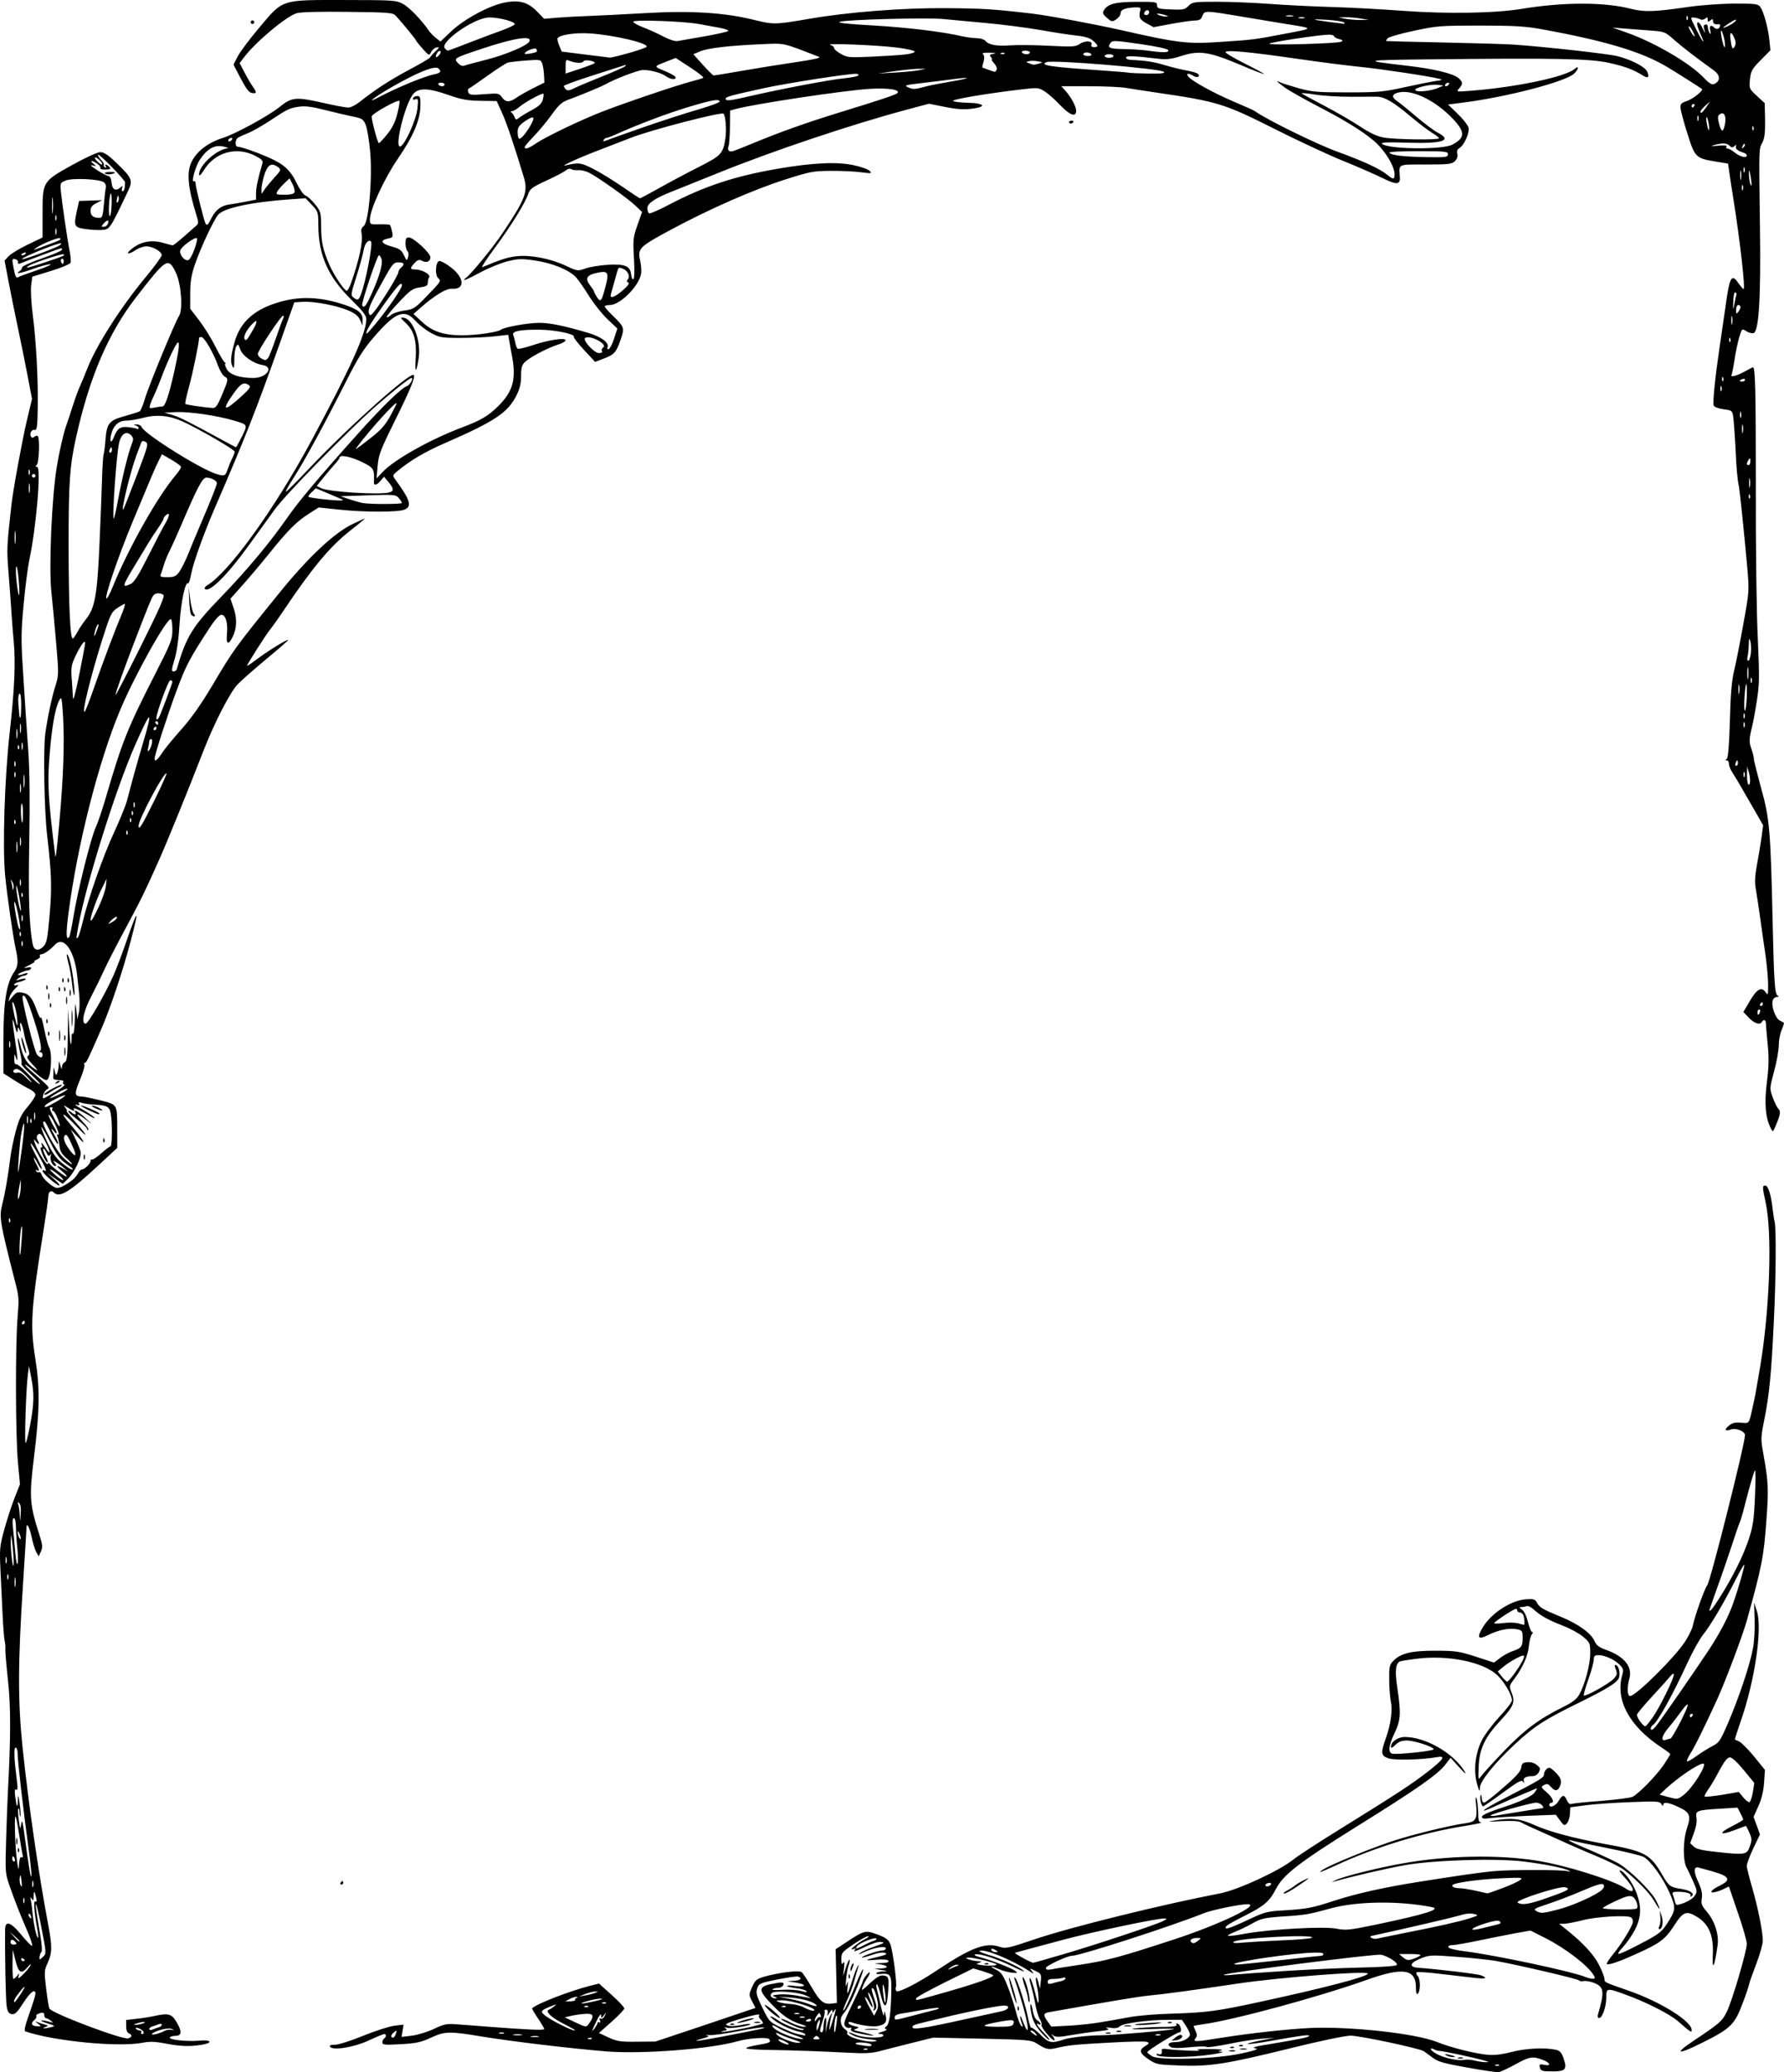 <?xml version="1.0" encoding="UTF-8" standalone="no"?>
<!-- Created with Inkscape (http://www.inkscape.org/) -->
<svg xmlns:inkscape="http://www.inkscape.org/namespaces/inkscape" xmlns:rdf="http://www.w3.org/1999/02/22-rdf-syntax-ns#" xmlns:ns1="http://sozi.baierouge.fr" xmlns:dc="http://purl.org/dc/elements/1.1/" xmlns="http://www.w3.org/2000/svg" xmlns:cc="http://web.resource.org/cc/" xmlns:xlink="http://www.w3.org/1999/xlink" xmlns:sodipodi="http://sodipodi.sourceforge.net/DTD/sodipodi-0.dtd" id="svg2989" version="1.0" viewBox="0 0 1002.8 1164.9" inkscape:version="0.91 r13725">
  <g id="layer1" transform="translate(-336.72 -6.377)">
    <path id="path3066" style="fill:#000000" d="m1161.3 1168.7c-13.4-2.4-16.5-3.3-19.5-5.7-2-1.5-4.2-3.1-4.8-3.5-3-1.7-36.4-8.8-41.2-8.7-2.9 0-18.1 3.2-33.8 7.1-36.1 8.9-45 10.3-62.01 9.7-12.5-0.5-13.37-0.6-17.49-3.4-5.27-3.5-5.78-5.3-2.13-7.5 2.43-1.5 2.55-1.8 0.98-2.4-0.99-0.4-10.21-0.2-20.5 0.4-20.02 1.1-23.27 1.4-30.08 3-4.8 1.1-5.96 0.9-11.13-2.4-3.32-2.1-4.9-2.2-30.9-2.8l-27.4-0.6-12.1 3c-6.65 1.7-14.76 3.7-18.02 4.6-4.58 1.2-8.54 1.4-17.5 0.9-15.12-0.8-31.84-1.4-45.85-1.6-6.21-0.1-11.48-0.5-11.72-0.9-0.25-0.4 2.52-1.2 6.14-1.8 7.25-1.2 7.89-1.6 6.82-3.3-0.8-1.3-11.69-0.6-17.67 1.1-15.12 4.4-52.9 7.3-73.3 5.8-19.89-1.6-53.5-5.6-70.5-8.4-18.09-3-20.76-3-28.36 0.5-5.81 2.7-8.47 3.3-17.25 3.8-9.08 0.5-10.39 0.4-10.39-1 0-0.9 0.45-1.9 1-2.2 1.26-0.8 1.31-2.5 0.08-2.5-0.51 0-4.45 1.6-8.75 3.6-8.34 3.9-20.32 5.8-21.75 3.5-0.46-0.8 0.47-1.1 2.83-1.1 1.94 0 9.14-2.3 16-5.1s14.73-5.3 17.49-5.6l5.02-0.6-0.56 3.5-0.56 3.4 5.85-0.7c3.22-0.4 8.77-2.1 12.33-3.8 5.62-2.7 7.26-3 12.5-2.6 3.31 0.2 11.65 0.9 18.52 1.4 20.62 1.6 31 2.1 31 1.3 0-0.4-1.61-3.2-3.58-6.1s-3.43-5.4-3.25-5.6c2.77-2.6 21.1-9.7 32.47-12.6l5.14-1.3 7.11 6.4c3.91 3.5 7.11 6.9 7.11 7.6 0 0.6-3.21 4-7.14 7.5l-7.14 6.3 5.39 2.5c4.74 2.2 6.67 2.5 15.89 2.4l10.5-0.1 28.12-9.4 28.12-9.5-1.91-3.7c-1.87-3.6-1.87-3.8 0.04-8.1 1.74-3.9 2.45-4.5 7.28-5.9 7.9-2.2 19.12-3.6 20.56-2.4 0.66 0.5 3.29 4.5 5.85 8.9 4.72 8 6.57 9.4 11.59 8.7l2.35-0.3-0.36-15.1-0.36-15.1 5.36-3.5c10.88-7.2 11.27-7.3 18.09-4.8 4.8 1.8 6.27 2.9 7.27 5.4 1.45 3.5 3.98 23 3.17 24.3-0.29 0.5-0.19 1.4 0.23 2.1 0.81 1.3 12.26-4.5 23.09-11.8 18.78-12.5 27.08-15.7 34.86-13.1 3.47 1.2 4.82 0.9 20.18-4.3 20.52-6.9 71.56-19.5 103.93-25.7 10.1-2 33.1-12.6 41.1-19 2.4-2 14.1-9.6 25.9-16.9 32.9-20.4 40.8-25.6 49.8-32.6 8.9-6.96 10.2-9.02 5-8.08-8.3 1.48-23.5 1.88-27.1 0.7-4.4-1.45-4.6-2.97-1.5-11.59 2.7-7.68 3.8-15.86 2.7-20.39-0.4-1.97-0.9-7.33-0.9-11.91-0.1-7.35 0.1-8.62 2.1-10.73 4.2-4.45 10.2-5.94 23.9-5.91 11.4 0.03 13.4 0.33 22.7 3.35l10.2 3.32 3.4-2.59c1.9-1.43 5-3.12 6.8-3.75 5.2-1.73 5.9-2.71 5.9-7.4 0-3.97-0.2-4.35-3-4.96-4.2-0.93-10.6 0.31-16.2 3.11-5.8 2.95-6.8 1.79-3.3-4.06 4.7-8.02 15.9-15.34 24.4-15.94 4.2-0.3 5.1-0.04 6.1 1.82 1.5 2.81 2.9 3.66 13.6 8.08 9.9 4.07 17 9.27 18.9 13.77 1 2.23 2.5 3.39 6.3 4.74 10.3 3.62 15.1 9.51 13.2 16.2-1.4 4.87-1.2 9.78 0.4 9.78 3.2 0 24.7-21.27 30.7-30.3 2.1-3.19 4.1-7.24 4.5-9 1.2-5.87 6.7-21.18 8.1-22.84 1.8-2 21.3-79.74 21.3-84.58 0-2.09-5.2-4.15-7.9-3.14-3.4 1.29-4 0.07-1-2.25 1.8-1.46 3.5-1.86 6.7-1.55 4.6 0.45 4.4 0.77 6.3-7.84 1.8-8.03 1.8-8.32 4.4-23.5 5.4-32.35 6.9-75.01 3.1-92.5-1.9-8.56-1.9-9.5-0.2-9.5 1.6 0 3.3 5.45 4.1 13 0.4 3.03 0.8 6.21 1.1 7.07 1 3.24 0.8 32.34-0.4 56.43-1.4 29.73-2.6 41.46-5.4 55.39-2 10.01-2 10.7-0.4 19.5 2.7 15.01 2.9 19.52 1.7 35.67-1.5 21.61-2.6 27.02-11.2 57.94-2.4 8.44-12.1 34.12-16.6 44-7.5 16.28-12.5 26.44-14.9 30.16-1.4 2.22-2.3 4.27-2 4.56s2.7-1.05 5.3-2.97c2.7-1.92 6.7-4.43 8.9-5.57 3.8-1.89 4.5-2.96 8.8-12.87 6-13.92 12.4-32.9 14-41.81 0.8-3.85 1.2-11.27 1-16.5l-0.3-9.5 1.5 4.5c3.3 9.66-1 39.29-9.1 62.43-1.9 5.45-3.3 9.98-3.2 10.05s1.2 0.56 2.4 1.08 5 4.32 8.4 8.44l6.1 7.54-0.5 7.2c-0.3 4.7-1.4 9.2-3.2 13.2l-2.7 6 1.8 4.9 1.8 5-3.7 7.7c-2 4.2-3.7 8.7-3.7 9.9 0 1.3 1.4 6.7 3 12.2 3.2 11 6 24.9 6 29.9 0 1.8-1.6 7.5-3.5 12.6-2 5.2-3.8 10.3-4.1 11.5-0.2 1.2-1.9 6.4-3.9 11.5-4.3 11.5-6.8 13.9-21.8 21.4-14.7 7.4-17.2 7-5.5-0.8 14.5-9.7 15.9-10.9 18.4-15.9 3-5.8 11.4-34.4 11.4-38.5 0-1.6-2.2-9.5-5-17.4-2.7-7.9-4.9-14.6-5-14.7 0-0.2-0.9 0.2-2.1 0.8-1.2 0.7-3.4 1.6-5 2-4.5 1.3-3.4-0.8 1.6-3.3 7-3.3 6-5.4-4-8.2-3.3-0.9-6.7-1.9-7.6-2.1-2.8-0.8-2.9 2.3-0.2 8.1 1.9 4.1 2.4 6.6 2 9.2-0.5 3-0.1 4.1 2.8 7.5 4.4 5.1 6.9 12.8 6.1 18.7-1.7 12.5-3.2 15.4-2.7 5.1 0.5-10.4-2.3-16.9-8.9-20.9-6-3.7-7.9-2.9-12.9 5-5 7.7-8.1 10-21.6 16-9.4 4.3-15.4 6.3-16.2 5.5-0.3-0.3 1.3-2.7 3.4-5.3 5.1-6.2 11.3-16.4 11.3-18.5 0-1-0.5-2-1.1-2.4-2.3-1.4-19.7-0.4-27.1 1.6-4 1-8.6 1.9-10.3 2h-3l4 3.2c9.4 7.5 15.7 14.3 18.5 20.1 1.7 3.3 3 6.8 3 7.7 0 2-0.2 1.8 13.5 6.6 18.1 6.3 35.5 17.2 35.5 22.1 0 1.7-0.3 1.5-7.9-5.1-4.9-4.1-18.1-10.8-29.9-15-9.9-3.6-10.2-3.5-10.2 1.9 0 5.1-2.2 11.5-4 11.5-0.7 0-1-0.8-0.7-1.8 3.8-13.1 3.5-15.6-2-17.9-2-0.8-4.6-1.3-5.9-1.1-1.3 0.3-2.4 0.1-2.6-0.3-0.2-0.8-34-8.7-47.3-11.1-3.3-0.5-12.9-1.6-21.3-2.2-14.7-1.1-15.5-1.1-20.5 0.9-6.1 2.4-6.8 4.8-1.7 5.2 12 0.9 33.6 3.5 35.6 4.3 4 1.5 2.8 2.1-2.8 1.5-2.9-0.3-6.8-0.8-8.8-1-1.9-0.2-8.1-1-13.7-1.6-5.7-0.7-10.6-0.9-10.9-0.6-0.4 0.3-0.1 1.3 0.7 2.2 1.5 1.8 1.5 8.3 0 9.8-0.7 0.7-1.1-0.4-1.1-3.6 0-10.3-7.3-11.4-27.5-4.2-27.5 9.8-75.7 22.8-92.2 25-2.9 0.4-5.3 0.9-5.3 1 0 0.2 0.6 1.5 1.2 2.9 0.9 1.9 0.8 2.9-0.1 4-1.7 2.1-0.1 2.1 15.2-0.4 16.3-2.6 37-4.8 49.1-5.4 22.5-1 59 3 71.3 7.8 7.9 3.2 20.7 6.4 28.1 7.2 4.2 0.4 8 0 13.9-1.5 8-2.1 18.5-2.6 24.8-1.3 2.4 0.5 3.3 1.5 4.5 4.8 2.1 6.3 1.2 7.4-6.3 7.4-5.7 0-6.5-0.3-7-2.1-0.5-1.9-0.2-2.1 2.5-1.6 4.1 0.9 3.3-1.3-1.2-2.9-5.4-2-7.2-1.7-15 2.6-4 2.2-8.3 4.2-9.4 4.4s-9.2-1-17.9-2.6zm18.1-1.4c-0.4-0.4-1.2-0.4-1.9-0.1-0.8 0.3-0.6 0.5 0.6 0.6 1 0 1.6-0.2 1.3-0.5zm-8.3-2.5c-5.5-1.6-22.9-5.3-25-5.4-1.1 0-2.5-0.4-3.3-0.9-0.7-0.5-1.5-0.6-1.8-0.3s0.9 1.5 2.8 2.6c3.9 2.4 12.6 4.4 16 3.6 1.3-0.3 3.9-0.1 5.8 0.4 2 0.5 4.7 0.9 6 0.9 2.3 0 2.3-0.1-0.5-0.9zm-14.7-1.6c0.7-0.3 1.8-0.3 2.5 0s0.1 0.5-1.3 0.5c-1.3 0-1.9-0.2-1.2-0.5zm-6.8-1.4c-1.1-0.7-0.6-0.8 1.5-0.3 3.7 0.8 4.5 1.4 2 1.3-1.1 0-2.6-0.4-3.5-1zm-115-1c8.2-1.8 9.9-2.5 7.6-2.9-2.1-0.4 0.2-1.1 8-2.3 17.3-2.9 22.4-3.9 22.4-4.7s-4.5-0.2-21.8 2.9c-13.7 2.4-17.8 2.2-5.5-0.3l7.8-1.5-7 0.5c-3.8 0.3-12.4 1.6-18.9 3-6.6 1.3-12.2 2.1-12.3 1.6-0.1-0.4-4.4-0.3-9.4 0.2-6.13 0.6-9.58 0.6-10.7-0.1-2.44-1.5-1.14-2.8 2.84-2.8 3.86 0 7.96-2.3 7.96-4.3 0-0.7-1-2.8-2.2-4.7l-2.3-3.5h-7.89c-10.82 0-25.4 1.9-27.11 3.7-0.95 0.9-2.64 1.2-5.19 0.8-2.64-0.4-3.17-0.3-1.77 0.3 1.51 0.7 0.28 1.1-5 1.6-3.85 0.4-10.75 1.4-15.34 2.2-6.86 1.2-8.63 1.2-10 0.2-1.49-1.2-1.51-1.2-0.26 0.4 0.76 1 1.16 2 0.89 2.3-0.82 0.8-7.91-7.5-7.28-8.6 0.32-0.5-0.09-1.9-0.89-3.2-0.81-1.2-1.97-5-2.58-8.5-0.61-3.4-1.75-8.3-2.52-10.9-0.82-2.7-0.96-4.2-0.34-3.6 0.59 0.6 1.87 4.4 2.84 8.4 1.38 5.7 1.79 6.6 1.85 3.9 0.05-2-0.37-5.5-0.93-7.9-1.19-5.2-0.46-6.9 0.85-2l0.9 3.4 0.43-4.2c0.4-3.9 0.22-4.3-3.03-5.8-3.3-1.6-3.39-1.6-2.02 0.1 1.37 1.8 1.32 1.8-1.28 0.1-10.46-6.7-24.86-12.6-28.06-11.5-0.67 0.3 1.47 1.2 4.76 2.2 6.97 2 17.14 6.6 20.01 9 1.1 0.9-1.63-0.1-6.06-2.3-8.93-4.4-18.5-7.5-21.19-6.9-1.03 0.3 0.11 0.9 2.75 1.6 6.41 1.7 17.36 6 19.6 7.6 1.75 1.3 1.61 1.4-1.6 1.1-1.92-0.2-5.17-1-7.22-1.9-4.89-2.1-6.23-2-1.85 0.2 2.79 1.3 3.97 3 6.29 8.7 1.58 3.8 3.71 10.3 4.75 14.3 1.04 4.1 2.44 7.9 3.11 8.5 0.93 0.9 1.06 0.7 0.57-0.7-1.58-4.4-1.49-6.7 0.1-2.5 4.4 11.8 3.9 3.6-0.73-11.6-1.5-5-3.09-9.9-3.52-11-0.56-1.4-0.47-1.7 0.28-1 1.32 1.2 5.7 15 7.23 22.7 0.63 3.2 1.48 5.6 1.9 5.3 0.42-0.2 2.69 1.5 5.05 3.9 4.58 4.7 6.2 5 13.64 2.5 3.27-1 13.66-2.2 20.4-2.2 6.2 0 40.49-2.9 41-3.5 0.28-0.3-5.8-0.3-13.5 0-8.15 0.3-11.91 0.1-9-0.3 2.75-0.4 9.42-0.8 14.81-0.9 7.02 0 9.61-0.4 9.11-1.2-0.42-0.7-0.15-0.9 0.69-0.6 1.65 0.5 2.55 4.8 0.97 4.8-1.47 0-18.08 10.2-18.08 11.2 0 0.4 1.24 1.4 2.75 2.3 4.45 2.5 36.41 1.5 50.21-1.6zm-47.56 0.9c-0.49-0.8-0.18-1 0.94-0.5 1.5 0.5 2.13-0.3 1.79-2.6-0.06-0.4 1.12-0.5 2.63-0.3 4.85 0.8 21.9 1.4 18.2 0.7-2.2-0.5-0.2-0.7 5.8-0.7 5.2 0 8.3 0.4 7 0.7-2.3 0.7-2.3 0.7 0.2 0.9 1.4 0.1-1.3 0.8-6 1.5-11 1.7-29.59 1.9-30.56 0.3zm40.86-2.5c1-0.3 2.3-0.3 3 0s-0.1 0.5-1.8 0.5c-1.6-0.1-2.2-0.3-1.2-0.5zm6-1c1-0.3 2.5-0.3 3.5 0 1 0.2 0.2 0.4-1.8 0.4-1.9 0-2.7-0.2-1.7-0.4zm-5.4-1c0.7-0.3 1.5-0.3 1.9 0.1 0.3 0.3-0.3 0.5-1.3 0.5-1.2-0.1-1.4-0.3-0.6-0.6zm5-1c0.7-0.3 1.5-0.3 1.9 0.1 0.3 0.3-0.3 0.5-1.3 0.5-1.2-0.1-1.4-0.3-0.6-0.6zm-111.6-7.3c-3.04-3.5-4.54-6.3-5.34-10-0.61-2.8-0.86-5.4-0.55-5.7 0.31-0.4 0.87 1.3 1.24 3.6 0.39 2.5 1.44 4.7 2.53 5.4 1.03 0.6 1.86 1.5 1.86 2 0 0.4-0.45 0.5-1 0.2-2.22-1.4-0.78 1.1 2.69 4.7 2.02 2 3.49 3.9 3.25 4.1-0.24 0.3-2.34-1.7-4.68-4.3zm75.68 2.8c1.25-1 2.72-1.6 3.22-1.2 1.5 0.9-0.7 2.7-3.31 2.9l-2.18 0.2 2.27-1.9zm-39.19-2.5c0.69-0.3 1.82-0.3 2.5 0 0.69 0.3 0.13 0.5-1.25 0.5-1.37 0-1.93-0.2-1.25-0.5zm6-1c0.69-0.3 1.82-0.3 2.5 0 0.69 0.3 0.13 0.5-1.25 0.5-1.37 0-1.93-0.2-1.25-0.5zm4.5-3c0.97-0.3 2.54-0.3 3.5 0 0.97 0.2 0.18 0.4-1.75 0.4-1.92 0-2.71-0.2-1.75-0.4zm5.84-0.7c0.23-0.2 4.24-0.6 8.91-0.9 5.94-0.4 7.29-0.3 4.5 0.3-3.96 0.8-14.22 1.3-13.41 0.6zm18.73-1.3c0.72-0.3 1.58-0.3 1.91 0.1 0.33 0.3-0.26 0.5-1.31 0.5-1.17-0.1-1.4-0.3-0.6-0.6zm-84.74-7.9c0.05-1.2 0.29-1.4 0.61-0.6 0.28 0.7 0.25 1.6-0.08 1.9-0.34 0.3-0.57-0.3-0.53-1.3zm-3.08-9.4c-1.18-4-1.95-7.4-1.73-7.6 0.23-0.3 1.36 2.8 2.52 6.8 1.16 3.9 1.94 7.4 1.73 7.6s-1.34-2.9-2.52-6.8zm8.97 4.2c-0.02-1-0.85-4.1-1.85-7-0.99-2.9-1.52-5.2-1.16-5.2 0.35 0 1.15 1.4 1.78 3.2 1.52 4.3 2.64 10.8 1.87 10.8-0.33 0-0.62-0.8-0.64-1.8zm-90.24 28.2c-0.33-0.4-1.19-0.4-1.91-0.1-0.8 0.3-0.57 0.5 0.6 0.6 1.05 0 1.64-0.2 1.31-0.5zm2.27-2.3c0-0.5-2.02-1.1-4.5-1.3-4.86-0.4-6.25 0.8-1.75 1.4 5.02 0.8 6.25 0.8 6.25-0.1zm-48-1.6c-1.37-0.8-3.17-1.5-4-1.5-0.86 0-0.44 0.6 1 1.5 1.38 0.7 3.18 1.4 4 1.4 0.87 0 0.45-0.6-1-1.4zm4-1.4c-3.02-1-6.56-2.4-7.87-3.1-1.75-0.9-2.17-0.9-1.62 0 1.15 1.8 8.66 4.9 11.99 4.9 2.43 0 1.96-0.4-2.5-1.8zm42.5-0.2c-3.3-0.3-7.35-1.3-9-2.2-3.79-2.1-2.84-2.2 1.85-0.2 4.05 1.7 14.21 2 15.15 0.5 0.34-0.6-0.42-1.1-1.69-1.1-1.76-0.1-1.48-0.4 1.19-1.2 1.93-0.5 2.92-1.2 2.2-1.5-1.03-0.3-1-0.7 0.16-1.6 1.64-1.3 2.47-7.2 2.74-19.5 0.21-9.3-0.44-10.4-5.78-9.9-1.75 0.2-2.96 0-2.69-0.4 0.27-0.5 1.93-0.9 3.68-1 3.01-0.1 2.97-0.2-0.81-0.8l-4-0.8 3.95-0.1c4.72-0.2 3.73-1.8-1.45-2.4-2.94-0.4-2.72-0.4 1.31-0.6 3.28-0.1 4.59-0.5 4.11-1.3-0.45-0.7-2.76-0.9-6.63-0.6-7.25 0.7-7.03 0.2 0.78-1.6 4.63-1.1 5.51-1.6 3.99-2.2-1.24-0.5-4.04-0.1-7.71 1.2-3.17 1.1-5.56 1.7-5.3 1.3 0.61-1 9.32-3.9 11.63-3.9 1 0 1.82-0.5 1.82-1.2 0-1.6-7.16-0.3-12.34 2.2-2.48 1.2-3.38 1.4-2.24 0.5 1.05-0.8 3.97-2.2 6.5-3.1 7.9-2.8 7.77-2.8 5.19-3.2-1.4-0.2-5.19 1-9.2 3-3.74 1.8-6.27 2.7-5.61 1.9 1.01-1.3 0.87-1.4-0.8-0.8-2.73 0.9 3.02-3.8 7-5.8 1.65-0.8 2.33-1.5 1.5-1.5-0.82 0-4.53 2-8.25 4.6-6.26 4.2-6.75 4.8-6.73 8.2 0.01 2.8 0.25 3.3 1.01 2.2 0.71-1.1 0.85-0.2 0.47 3l-0.53 4.5 1.58-4.9c0.87-2.7 1.79-4.6 2.04-4.4 0.26 0.3 0.07 1.6-0.42 2.9-0.48 1.3-1.14 4.8-1.46 7.9-0.41 3.9-0.31 4.8 0.34 3 0.78-2.2 0.86-2 0.5 1.2-0.23 2.1-0.24 3.8-0.02 3.8 0.21 0 1.31-3 2.42-6.6 1.12-3.6 2.52-7.3 3.12-8.3 0.93-1.4 0.99-1.4 0.39 0.4-0.38 1.1-1.35 4.4-2.16 7.5-0.82 3-2.57 7.8-3.89 10.6s-2.39 5.5-2.36 6c0.07 1.5 3.68-5.9 6.99-14.3 3.92-9.9 5.96-12.2 2.46-2.8-3.48 9.4-7 16.6-9.35 19.1-2.31 2.5-1.83 6.8 0.97 8.7 1.03 0.8 1.61 1.6 1.29 1.9-2.02 2 11.45 6.1 16.09 4.8 1.11-0.3-0.68-0.8-4-1.1zm-4.26-3c-5.04-1-6.47-1.7-5.7-3 0.31-0.5-0.06-0.7-0.83-0.4-0.76 0.3-1.95-0.1-2.63-1-1.03-1.2-0.28-3.4 4.34-12.8 3.07-6.3 5.59-11.8 5.61-12.3 0.03-1.3 3.92-6.2 3.95-4.9 0.01 0.6-0.65 2-1.46 3.1-0.82 1.2-1.97 3.4-2.55 4.9-0.94 2.5-0.54 2.3 3.95-1.9 4.9-4.5 6.42-5.2 9.4-4.1 1.18 0.5 1.4 2.1 1.05 7.7-0.66 10.8-2.14 11.5-4.36 2.3-0.73-3-1.66-5.5-2.07-5.5s-0.35 1.4 0.14 3.2 1.53 6.2 2.32 9.8c0.81 3.7 1.52 5.4 1.63 4 0.2-2.4 0.25-2.4 0.91 0.5 0.88 3.7-0.24 5.2-4.47 6-3.06 0.6-10.5-0.5-14.72-2.1-0.96-0.4-1.75-0.2-1.75 0.4 0 0.5 1.47 1.3 3.25 1.7 2.81 0.6 2.98 0.8 1.25 1.5-1.86 0.7-1.82 0.8 0.5 1.3 10.7 2.4 12.41 3.6 2.24 1.6zm8.71-20.2c-0.63-2.6-1.55-5-2.05-5.3-1.28-0.8-1.12 0.6 0.72 6 1.31 3.8 1.38 4.9 0.36 5.9-1 0.9-1.14 0.8-0.66-0.6 0.33-0.9-0.27-3.6-1.33-6-2.29-5-2.68-3.6-0.47 1.6 1.85 4.5 1.13 4.8-1.07 0.6-0.87-1.7-1.81-2.9-2.08-2.6-0.27 0.2 0.76 2.7 2.29 5.4l2.77 5 1.34-2.6c1.06-2 1.1-3.5 0.18-7.4zm-8.87 5c-0.13-1.2-1.5-1-1.93 0.3-0.22 0.7 0.14 1 0.8 0.8s1.17-0.7 1.13-1.1zm13.45-8.4c-0.37-2.5-0.89-4.3-1.15-4-0.26 0.2-0.16 2.8 0.24 5.8 0.39 2.9 0.91 4.8 1.15 4 0.24-0.7 0.14-3.3-0.24-5.8zm-10.78 20.9c1.79-0.2 4.72-0.2 6.5 0 1.79 0.3 0.33 0.4-3.25 0.4-3.57 0-5.03-0.1-3.25-0.4zm-9.67-29.8c0.05-1.2 0.29-1.4 0.61-0.6 0.28 0.7 0.25 1.6-0.08 1.9-0.34 0.3-0.57-0.3-0.53-1.3zm1.01-3.4c-0.03-0.9 0.38-2.2 0.91-3 1.18-1.9 1.18-0.3 0 2.5-0.56 1.3-0.88 1.5-0.91 0.5zm-71.84 37.4c22.67-4.4 24.29-4.7 23.09-5.1-0.64-0.3-7.1 0.7-14.37 2.1s-14.62 2.4-16.34 2.2-2.23-0.1-1.13 0.2c1.49 0.3 0.84 0.8-2.5 1.7-7.39 2.1-2.85 1.6 11.25-1.1zm-73.52 1c-0.33-0.4-1.19-0.4-1.91-0.1-0.8 0.3-0.57 0.5 0.6 0.6 1.05 0 1.64-0.2 1.31-0.5zm115.06-1.4c-3.15-1-7.34-2.8-9.31-3.9-3.99-2.4-4.9-2.6-3.97-1.1 1.48 2.4 12.06 6.8 16.49 6.8 1.43 0 0.05-0.7-3.21-1.8zm12.41 0.8c-0.93-1-1.46-1-2.4 0-0.93 0.9-0.66 1.2 1.2 1.2 1.87 0 2.14-0.3 1.2-1.2zm-237.8-1.4c0.93-2.5 0.73-2.8-0.9-1.4-1.66 1.3-1.99 3-0.6 3 0.49 0 1.16-0.7 1.5-1.6zm80.36 0.9c-0.95-0.3-2.75-0.3-4 0-1.24 0.2-0.46 0.4 1.74 0.4s3.22-0.2 2.26-0.4zm-9.51-1c-1.23-0.3-3.26-0.3-4.5 0-1.23 0.2-0.22 0.4 2.25 0.4 2.48 0 3.49-0.2 2.25-0.4zm159.33-0.2c-0.29-0.5-1.89-1.2-3.56-1.5-3.89-0.8-10.82-4-14.02-6.6-3.54-2.8-1.6-2.5 2.78 0.5 4.08 2.7 13.02 6 13.95 5.1 0.34-0.4-0.03-0.6-0.81-0.6-1.85-0.1-12.34-4.9-11.76-5.5 0.24-0.3 2.63 0.6 5.31 2s6.03 2.4 7.45 2.4c2.04-0.1 1.71-0.3-1.59-1.4-6.12-1.9-10.27-4.7-16.65-11.4-7.26-7.6-7.37-9.6-0.63-11.1 6.78-1.4 8.01-1.3 7.31 0.5-0.31 0.8-1.54 1.5-2.71 1.5-1.18 0-2.69 0.3-3.35 0.8-0.66 0.4 1.84 0.6 5.55 0.3 3.72-0.2 8.5 0.1 10.62 0.7 2.76 0.8 3.56 0.8 2.78 0-0.59-0.6-3.15-1.3-5.68-1.6-2.54-0.3-4.8-0.8-5.03-1.2-0.24-0.4 1.8-0.4 4.52 0 2.72 0.3 4.94 0.2 4.94-0.2 0-0.8-2.4-1.5-7.5-2.2-2.26-0.2-1.95-0.4 1.25-0.5 4.08-0.1 5.64-1.4 3-2.4-0.69-0.3-5.94 0.5-11.67 1.6-9.84 2-10.48 2.3-11.38 5.1-0.81 2.4-0.36 4.1 2.92 10.8 3.84 7.9 3.96 8 10.88 11.3 6.05 2.8 8.12 3.5 12.81 4.3 0.45 0.1 0.57-0.2 0.27-0.7zm-19.16-12.5c-2.15-1.9-3.69-3.7-3.42-3.9 0.28-0.3 2.53 1.2 5 3.4 2.48 2.1 4.02 3.9 3.42 3.9s-2.85-1.6-5-3.4zm148.58 11.9c-0.68-0.9-1.75-1.5-2.37-1.5s-0.25 0.7 0.81 1.5c2.5 1.9 3.14 1.9 1.56 0zm70.25 0.8c-0.68-0.3-1.81-0.3-2.5 0-0.68 0.3-0.12 0.5 1.25 0.5 1.38 0 1.94-0.2 1.25-0.5zm-369-1c-0.68-0.3-1.81-0.3-2.5 0-0.68 0.3-0.12 0.5 1.25 0.5 1.38 0 1.94-0.2 1.25-0.5zm135-2.5c5.92-1.2 10.75-2.5 10.75-2.9s-0.65-1.4-1.45-2.2-1.17-1.8-0.83-2.1c1.21-1.2-2.16-0.6-10.98 2-7.54 2.3-8.59 2.9-6.65 3.6 1.36 0.5 4.35 0.4 7.26-0.2 2.72-0.6 5.14-0.9 5.38-0.6 0.85 0.8-10.75 2.7-12.97 2.1-1.64-0.5-1.87-0.4-0.85 0.3 1.12 0.8 0.92 1.1-1 1.4-1.32 0.3-1.73 0.6-0.91 0.6 0.83 0.1 6.34-0.8 12.25-2zm-7.43-2.5c0.72-0.3 1.58-0.3 1.91 0.1 0.33 0.3-0.26 0.5-1.31 0.5-1.17-0.1-1.4-0.3-0.6-0.6zm6.68-1.9c2.2-0.7 4.9-1.3 6-1.3s-0.25 0.7-3 1.4c-6.25 1.8-8.37 1.7-3-0.1zm6.77 0.9c0.97-0.3 2.32-0.3 3 0s-0.12 0.5-1.77 0.5c-1.65-0.1-2.2-0.3-1.23-0.5zm38.75 2.4c0.01-1.8 0.41-3.9 0.89-4.6 0.55-0.9 0.74 0.4 0.52 3.5l-0.37 4.9 0.92-4.3c0.5-2.3 1.42-5 2.05-6 1.01-1.6 1.06-1.5 0.45 0.3-0.37 1.1-0.86 3.8-1.09 6-0.34 3.2-0.05 2.8 1.56-2.5 2.28-7.5 2.38-8.1 1.05-6-0.86 1.3-0.97 1.3-1.02 0-0.03-1-0.62-0.6-1.58 1-1.3 2.1-1.46 2.2-1.1 0.4 0.26-1.3-0.08-2.1-0.89-2.1-0.73 0-1.09 0.4-0.82 0.8 0.28 0.5-0.19 2.9-1.04 5.4-1.81 5.3-1.91 6.5-0.55 6.5 0.55 0 1.01-1.5 1.02-3.3zm7.34-2.2c0.43-3.5 0.32-4.6-0.35-3.5-0.88 1.3-1.5 9.9-0.65 8.9 0.2-0.3 0.65-2.7 1-5.4zm-147.44 4c-0.23-0.2-3.3-1.9-6.82-3.7-6.39-3.3-9.73-6.7-7.49-7.5 0.61-0.2 1.96-1.1 3-1.9 1.6-1.3 1.26-1.3-2.11 0.1-5.76 2.3-6.04 2.9-2.33 5.6 4.93 3.5 18.02 9.7 15.75 7.4zm13.08-3.8c0-0.5 0.45-0.6 0.99-0.2 0.59 0.3 0.72-0.1 0.33-1.1-0.43-1.2-0.27-1.5 0.46-1.1 0.64 0.4 1.6-0.3 2.23-1.6 1.06-2.1 1.04-2.2-0.45-0.3-1.54 1.9-1.56 1.9-1.59 0-0.02-1.1-1.06 0.1-2.49 3.1-1.35 2.7-2.45 5.2-2.44 5.5 0.04 0.8 2.96-3.4 2.96-4.3zm124.92-0.7c0.05-1.4-0.06-1.4-0.92 0-0.53 0.8-0.94 2.4-0.91 3.5 0.05 2 0.05 2 0.91 0 0.48-1.1 0.89-2.7 0.92-3.5zm80.58-1.1c10.45-2.3 20.32-4.4 21.93-4.8 3.84-0.9 4.61-3.1 1.06-3.1-3.33 0-19.06 3.1-35.49 7.1-16.3 3.9-16 3.8-16 5.1 0 1.5 6.88 0.5 28.5-4.3zm-210.05 1.8c2.96-4.2 2.1-5.5-3.2-5-2.61 0.2-6.1 0.8-7.75 1.2l-3 0.7 5.5 2.6c6.85 3.2 6.57 3.2 8.45 0.5zm238.21 0.7c0.97-2.5-0.23-2.7-7.36-1.4-11.06 2-11.6 2.8-2.02 2.9 7.04 0 8.9-0.2 9.38-1.5zm48.84-1c4.4-0.7 11.83-2 16.5-2.9 4.68-0.9 15.7-1.8 24.5-2 18.56-0.6 24.36-1.3 48.36-6.5 36.6-7.9 61.1-14.3 61.1-16s-49.4 2.1-73 5.6c-24.7 3.7-42.65 6.1-50.46 6.8-5.76 0.6-19.18 2.8-55.75 9.3-3.28 0.6-3.41 1.5-0.74 5.3l2.01 2.8 9.74-0.5c5.36-0.3 13.34-1.1 17.74-1.9zm-162.5-1.4c0-0.5-0.67-0.7-1.5-0.4-0.82 0.3-1.5 0.8-1.5 1s0.68 0.4 1.5 0.4c0.83 0 1.5-0.5 1.5-1zm5.05-1.5c0.52 0.3 0.64-0.2 0.28-1.1-0.6-1.6-0.75-1.6-1.99 0.1-0.73 1-1.32 2.3-1.31 2.9 0.02 0.6 0.5 0.3 1.06-0.7 0.57-1 1.45-1.5 1.96-1.2zm52.32-0.9c5.02-1.4 10.42-2.7 12-3.1 1.58-0.3 2.63-0.9 2.35-1.2-0.29-0.2-4.28 0.2-8.87 1.1-4.59 0.8-10.03 1.8-12.1 2.1-2.35 0.3-3.75 1.1-3.75 2 0 1.9-0.4 1.9 10.37-0.9zm-61.12 0.7c-0.68-0.3-1.81-0.3-2.5 0-0.68 0.3-0.12 0.5 1.25 0.5 1.38 0 1.94-0.2 1.25-0.5zm-3-2c-0.68-0.3-1.81-0.3-2.5 0-0.68 0.3-0.12 0.5 1.25 0.5 1.38 0 1.94-0.2 1.25-0.5zm8.2-2.3c-1.84-1.7-13.44-5-17.67-5-3.67 0.1-3.95 0.2-1.95 1 1.27 0.5 4.25 1 6.62 1.1 2.36 0.1 5.81 1 7.67 2 3.63 1.9 6.95 2.5 5.33 0.9zm-126.72-1.6c-0.33-0.4-1.19-0.4-1.91-0.1-0.8 0.3-0.57 0.5 0.6 0.6 1.05 0 1.64-0.2 1.31-0.5zm111 0c-0.33-0.4-1.19-0.4-1.91-0.1-0.8 0.3-0.57 0.5 0.6 0.6 1.05 0 1.64-0.2 1.31-0.5zm16.24-1.5c-2.6-1.7-8.31-3-14.47-3.5l-6-0.4 7 1.3c3.85 0.8 8.58 2.1 10.5 2.9 3.64 1.5 5.54 1.4 2.97-0.3zm-123.47-1.4c3.3-0.7 4.88-1.4 3.5-1.4-1.37-0.1-4.75 0.5-7.5 1.3-6.45 1.8-3.77 1.9 4 0.1zm6.23 0.9c-0.33-0.4-1.19-0.4-1.91-0.1-0.8 0.3-0.57 0.5 0.6 0.6 1.05 0 1.64-0.2 1.31-0.5zm-17.33-1.6c-0.23-0.4 0.16-0.9 0.85-1.2 0.86-0.3 0.78-0.5-0.25-0.5-0.82 0-2.58 0.5-3.89 1.3l-2.4 1.3 3.05-0.1c1.67-0.1 2.86-0.4 2.64-0.8zm203.18-2.9c20.2-5.6 32.82-10 31.73-11-0.44-0.4-3.14-1.4-5.99-2.3l-5.18-1.5-16.07 7.9c-8.84 4.4-16.07 8.4-16.07 9 0 1.2-0.99 1.4 11.58-2.1zm-91.08 1.1c-1.61-0.6-1.23-0.8 1.94-1.2 3.61-0.4 8.2 0 16.06 1.6 2.91 0.6 2.9 0.5-0.5-1.1-4.02-1.9-16.83-2.9-18.88-1.5-1.7 1.2-0.6 3.2 1.69 3.1 1.36-0.1 1.3-0.2-0.31-0.9zm-101-2.1c2-0.8 2-0.8 0-0.8-1.1 0-3.57 0.7-5.5 1.4l-3.5 1.4 3.5-0.6c1.93-0.3 4.4-1 5.5-1.4zm261.75-6.6c1.52-0.3 2.75-1 2.75-1.6 0-0.5-0.71-0.7-1.58-0.3-0.87 0.3-3.12 0.6-5 0.6-2.48 0-3.42 0.4-3.42 1.6s0.58 1.4 2.25 1c1.24-0.4 3.49-1 5-1.3zm299.81-3.1c-3-5.5-16.2-15.6-27.6-21.3l-8.1-4.1-8.4 1.5c-4.7 0.9-13.9 2.7-20.6 4.1s-13.4 2.6-14.9 2.6c-1.6 0-2.5 0.4-2.2 1.2 0.2 0.7 4.3 1.7 10.2 2.4 16.9 2.2 58.8 11.1 66.8 14.3 1.2 0.5 3 1 4 1 1.4 0 1.6-0.3 0.8-1.7zm-173.1-2.7c13-0.8 32-1.7 42.3-1.9 10.8-0.2 19.3-0.8 19.9-1.4 1.1-1.1-4.4-4.7-8.6-5.8-2.8-0.7-87.5 10.1-88.6 11.3-0.2 0.3 2.2 0.3 5.5-0.1 3.3-0.3 16.6-1.3 29.5-2.1zm-184.96-2.8c1.3-0.5 1.29-0.6-0.06-0.7-0.85 0-2.43 0.7-3.5 1.5-1.91 1.5-1.91 1.6 0.06 0.7 1.1-0.6 2.68-1.2 3.5-1.5zm70-0.8c14.21-2.2 21.88-4.2 52-14.1 25.16-8.2 49.46-19.8 41.26-19.8-4.3 0-19.9 3.2-24.6 5.1-18.52 7.4-69.64 23.9-74.04 23.9-2.58 0-14.59 5.6-14.6 6.8-0.01 1.1 0.82 1.2 3.23 0.8 1.79-0.4 9.33-1.6 16.75-2.7zm-47.81-0.1c-1.02-1-12.61-3.8-15.33-3.8-2.21 0.1-2.23 0.2-0.36 1 1.1 0.4 3.35 0.9 5 1 2.56 0.1 2.71 0.2 1 0.9-1.86 0.8-1.82 0.8 0.5 1.2 3.78 0.7 9.98 0.5 9.19-0.3zm-6.37-0.5c0.72-0.3 1.58-0.3 1.91 0.1 0.33 0.3-0.26 0.5-1.31 0.5-1.17-0.1-1.4-0.3-0.6-0.6zm165.74-1.8c12.1-1.4 22.5-2.5 23.2-2.5s1.2-0.5 1.2-1.1c0-0.7-2.9-0.9-9.2-0.5-17.7 1.3-48.7 6.4-39.1 6.5 1.1 0 11.9-1.1 23.9-2.4zm-122.73-3.1c17.93-5.2 53.45-17 57.17-19 2.09-1.1 2.19-1.4 0.6-1.4-4.06-0.1-40.11 7.5-56.6 11.9-15.35 4.1-26.37 7.1-27.4 7.4-0.72 0.2 9.04 5.6 10.23 5.6 0.18 0.1 7.38-2 16-4.5zm201.63 0.4c0.5-0.5-1.8-0.8-5.5-0.8h-6.5l2.3 1.9c1.9 1.6 2.8 1.8 5.5 0.9 1.8-0.6 3.7-1.5 4.2-2zm124-6.7c9.5-4.9 11.5-6.4 14.3-10.6 5.4-8.2 5.5-9.3 1.9-17.7-3.8-8.6-10.8-18.3-14.7-20.4-1.5-0.8-10.6-3-20.1-4.9-9.6-1.9-18.5-3.8-19.9-4.2-4.7-1.2-1.3 0.6 10.4 5.5 6.4 2.8 13.6 6.1 15.9 7.5 6.2 3.7 18.1 15.5 20.6 20.4 3.1 6.1 2.6 6.6-0.8 0.7-2.7-4.7-10.1-12.3-17.5-18-1.8-1.3-7.9-4.4-13.6-6.8-5.8-2.4-13.2-5.6-16.5-7.1s-10.5-4.7-16-7.2c-5.5-2.4-10.8-4.9-11.8-5.5-1.2-0.6-5.4-0.8-11-0.5-6.9 0.4-7.9 0.3-4.2-0.3 10.2-1.7 14.8-1.2 22.7 2.3 8.3 3.8 21.7 7.4 39.3 10.7 23.3 4.2 26.1 5.7 32.9 17.3 4 6.8 4.4 7.1 11.3 8.2 4.6 0.7 7.3 2.8 5.2 4-0.7 0.5-0.9 0.3-0.5-0.3 0.7-1.2-2.5-2.2-7.2-2.2-2.7 0-3.2 0.3-2.8 1.6 0.4 0.8 0.9 2.6 1.2 3.9 0.6 2.3 0.7 2.3 5.1 0.8 2.4-0.9 5.2-2.7 6-4 1.5-2.3 1.5-2.8-0.6-7.6-1.3-2.9-3-6.6-3.9-8.2-2.2-4-2.1-15.4 0.2-22.3 2.4-6.9 1.6-8.9-4.7-11.8-5.7-2.7-8.6-3.1-8.7-1.2 0 0.7-0.5 0.5-1-0.5-1-1.6-2.5-1.7-17.1-1.1-8.8 0.3-20.1 1.1-25.1 1.7l-9 1.2-0.2 3.8c-0.2 2.1-0.9 4.5-1.8 5.3-1.3 1.4-1.7 1.2-3.8-1.7l-2.3-3.2-16.1 0.6c-8.8 0.4-18.2 0.9-20.8 1.3-3.7 0.5-4.8 0.3-4.7-0.8 0-0.8 3.4-2.4 8.7-4.2 13-4.2 19.6-7.2 21.2-9.8 1.4-2 1.4-2.2 0-1.6-0.8 0.4-4.6 2-8.5 3.6-3.8 1.6-10 4.3-13.7 6-11.1 5.1-7.6 2.1 5.5-4.6 20.2-10.4 21.7-11.4 21.7-13.3 0-0.9 0.7-2.3 1.6-3 1.2-1.02 1.9-0.82 4.1 1.2 3.7 3.5 4.5 5.4 3.4 8.3-1.2 3.1-3 3.3-5.3 0.5-1.4-1.6-2.2-1.8-3.8-0.9-1.8 1-1.8 1.2 1.5 4.1 3.4 2.9 4.6 5.9 2.5 5.9-0.5 0-1 0.4-1 1 0 2.2 3.6 0.8 5.2-2 2.1-3.7 3.2-3.8 4.7-0.4 0.7 1.6 1.7 2.4 2.6 2 0.8-0.3 8.4-1.1 16.8-1.7 8.4-0.7 16.3-1.7 17.5-2.3 3.6-1.9 13.2-11.7 17.4-17.83 2.1-3.14 3.8-5.9 3.8-6.16 0-0.25-2.3-2.04-5.3-3.98-17.8-11.86-25.7-26.53-21.7-40.51 0.8-2.91 0.6-3.65-1.5-5.8-2.9-2.91-8.4-5.36-11.9-5.36-2 0-2.6 0.5-2.6 2.42 0 1.33-1.3 6.33-3 11.1-1.7 4.78-2.9 8.91-2.6 9.18 0.8 0.81 14.2-6.64 16.7-9.3 2-2.14 2.2-2.85 1.3-5.36-0.9-2.27-0.9-2.78 0.2-2.39 1.7 0.65 2.5 5.38 1.3 7.61-1.3 2.5-7.4 6.18-21.9 13.32-20 9.8-25.5 13.4-36.8 23.92-10.9 10.18-19.1 20.34-19.2 23.94-0.1 2.7-0.3 2.4-1.6-1.9-2.1-7.4-1.1-17.16 2.6-24.49 1.6-3.22 6.1-9.27 10-13.44s7-8.27 7-9.11c0-3.19-4.3-10.57-8.4-14.38-7.9-7.28-27.4-11.26-44.8-9.14-5 0.61-9.5 1.35-10 1.66-2.3 1.42-2.6 5.63-1.2 14.98 2.1 14.26 1.9 17.91-1.6 25.22-3.3 7-3.7 10.65-1.5 11.53 2.1 0.77 23.5-1.46 23.5-2.44 0-1.37-10.9-4.93-15-4.93-3 0-4.7 0.67-6.5 2.46-1.7 1.69-2.5 2-2.5 1 0-2.76 3.9-5.46 7.8-5.45 11.7 0.04 27.5 9.14 33.7 19.53 1.1 1.8-0.2 0.8-3.1-2.43l-4.9-5.39-2.8 3.64c-4.3 5.68-15.7 13.68-50.1 35.08-32.5 20.3-41.1 27-45.2 34.9-3.6 7-6.6 9.6-16.7 14.7-10.5 5.3-12.4 6.6-11.5 7.5 0.6 0.6 5-1.2 15.4-6.1 6-2.8 8.6-3.5 16.5-3.9 14.1-0.9 16.2-1.3 29.4-5.6 12.1-3.9 27.2-7.3 46-10.3 21.8-3.5 36.4-5.6 43.5-6.2 9.1-0.9 38.2-0.8 41.3 0 1.6 0.5 1.8 0.4 0.7-0.3-2.3-1.4-14.4-3.8-26.1-5.2-15.8-1.8-49.9-0.7-65.9 2.1-10.2 1.8-31.4 6.7-40.5 9.4-1.1 0.3-0.4-0.1 1.5-1 4.5-2.1 24-7 37.8-9.4 24.5-4.4 53.1-5 75.2-1.5 16.3 2.6 42.8 10.9 49.8 15.6 6 3.9 5.3-0.1-1.1-6.9-1.7-1.8-2.6-3.2-2-3.2 2.1 0 7.1 6.8 9.2 12.4 3.1 8.1 2.8 14.1-0.9 21.2-1.7 3.2-4.7 7.5-6.7 9.6-2.2 2.3-3.1 3.8-2.2 3.7 0.8 0 6.4-2.6 12.4-5.8zm10.4-9.9c0.5-1 0.7-3.3 0.5-5.2l-0.3-3.5 1 3c1.1 3.3 0.5 7.5-1.1 7.5-0.7 0-0.7-0.7-0.1-1.8zm-209.4-19.8c1.7-0.9 3.7-2.2 4.5-2.9 0.9-0.7 3.1-2.1 5-3 4.4-2.2 3.2-1.1-4 3.7-3.1 2.1-6.2 3.8-7 3.8s-0.1-0.8 1.5-1.6zm21-12.3c4.6-2.7 23.6-10.5 36.6-15 11.1-3.8 33.2-9.3 43.2-10.7 5.6-0.8 6.3-2.4 5.5-10.8-0.4-3.2-0.3-4.4 0.3-3.1 0.4 1.1 0.8 4.5 0.9 7.7 0 4.8 0.4 5.8 1.8 5.9 1 0-3.2 0.9-9.3 1.9-23.9 3.8-50.9 12.1-72.3 22.1-9.1 4.2-11.4 4.9-6.7 2zm88-37.6c-0.4-1.3-0.4-3-0.1-3.7 0.3-0.8 0.5-0.1 0.6 1.4 0 1.5 0.6 2.8 1.3 2.7 0.7 0 5.6-3.8 10.9-8.5 7.2-6.2 9.8-9.2 10-11.2 0.3-2.24 0.9-2.79 3.4-3.04 1.9-0.18 4 0.42 5.4 1.57 2 1.57 2.1 2.17 1.1 4.07-0.7 1.3-2.1 2.2-3.5 2.2-3.8 0-5.5 1-4.9 2.8 0.4 1.3 0.3 1.4-0.5 0.3-0.8-1.2-3 0.1-11.3 6.2-5.7 4.2-10.7 7.6-11.1 7.7-0.4 0-1-1.1-1.3-2.5zm-272.46 83.5c-1.96-1.3-3.28-1.3-2.5 0 0.34 0.5 1.38 1 2.31 0.9 1.46 0 1.49-0.1 0.19-0.9zm-74.2-3c2.04-1.1 4.55-2.2 5.6-2.5 1.04-0.3 1.61-0.9 1.27-1.2-0.86-0.9-9.24 2.4-10.71 4.2-1.63 2-0.56 1.8 3.84-0.5zm187.76-2.5c1.9-1.4 1.8-1.5-0.7-1.5-2.8 0-4.3 1.1-3.2 2.3 1 1 1.8 0.8 3.9-0.8zm47.2-0.2c9-0.3 16.6-1 16.8-1.5 1.4-2.1-41.9 0.2-44.1 2.4-0.6 0.7 1 0.8 5 0.4 3.3-0.3 13.4-0.9 22.3-1.3zm67.2-3.8c21.4-4.2 32.2-6.7 38-8.5 5.3-1.7 5.4-1.8 2.7-2.5-1.9-0.5-4.7-0.3-8 0.8-4.1 1.2-28.4 6.9-48.6 11.3-1.8 0.3-2.1 0.7-1.1 1.3 0.7 0.5 2 0.7 2.9 0.5s7.3-1.5 14.1-2.9zm-87-0.1c14-2.4 43-4 50.1-2.7 5.6 1.1 7.5 0.9 22.8-2.3 28.1-5.9 36.8-8.7 30.9-9.8-18.2-3.6-41.8-3.3-56.5 0.7-12.4 3.4-14.4 3.8-27.3 4.6-9.9 0.7-12.1 1.2-16.4 3.6-2.7 1.6-7.4 3.9-10.5 5.1-6.5 2.7-4.7 2.9 6.9 0.8zm140.4-4.9c2.2-0.5 2.6-0.9 1.8-1.8-0.8-0.8-3.1-0.5-8.6 1.2-8.4 2.7-9.4 4.6-1.3 2.6 2.9-0.7 6.5-1.6 8.1-2zm34.4-8.5c8.4-2.1 22.4-8.5 24.9-11.2 1.2-1.3 1.4-2.2 0.6-2.9-0.7-0.8-4.3 0.3-11.9 3.6-6 2.6-14.7 5.9-19.3 7.4-7.3 2.4-8.2 2.9-6.5 3.9 2.6 1.5 3.8 1.4 12.2-0.8zm44.4-0.6c1.1-1.1-0.5-5.6-2.4-6.6-1.6-0.8-3.5-0.4-9.3 2.3-4.1 1.9-7.4 3.7-7.4 4.1-0.1 0.8 18.3 1.1 19.1 0.2zm-50-6.1c11.7-4.1 12.9-4.9 9.8-5.8-2.8-1-28.7 7.4-26.8 8.6 2.5 1.6 6.7 0.9 17-2.8zm-25.4-5.4c4.4-1.6 8.8-3.7 9.8-4.5 1.8-1.4 0.8-1.5-10.1-1-11 0.5-22.4 1.9-26.7 3.2-2.7 0.8-1 2.4 2.6 2.4 1.7 0 5.8 0.7 9.1 1.4s6.3 1.4 6.7 1.5c0.4 0 4.2-1.3 8.6-3zm-130.3-1.9c0.4-0.6 0-1-0.8-1-0.9 0-1.8 0.4-2.2 1-0.3 0.5 0.1 1 0.9 1s1.8-0.5 2.1-1zm269.2-21.5c1.3-3.6 1.2-4.5-0.3-7.8-0.9-2.1-1.8-3.7-1.9-3.7s-3.2 1.1-6.8 2.5c-8.3 3.1-8.7 1.5-0.7-2.5 3.3-1.7 6-3.3 6-3.6s-0.7-1.9-1.6-3.6l-1.6-3.1-9.6 0.6c-13.4 0.8-14.1 1.1-13.5 5.1 0.4 2.1-0.2 5.4-1.5 8.8l-2 5.5 2 1.9c1.5 1.4 4.9 2.2 12.7 3 16.3 1.8 17.2 1.6 18.8-3.1zm-129.3-19.5c6.6-1.1 12.3-2 12.9-2 0.5 0 0.4-0.7-0.3-1.5-0.6-0.9-2.2-1.5-3.3-1.6-2.8 0-25.7 6.4-25.7 7.2 0 0.3 1.1 0.4 2.3 0.2s7.6-1.2 14.1-2.3zm131-10.9l0.8-5.3-5.9-7.2c-3.6-4.36-6.6-7.14-7.8-7.14-1.4 0-3.1 2.15-6 7.54-2.2 4.2-5.1 9.1-6.4 10.8-1.2 1.8-2.1 3.5-1.8 3.7 0.3 0.3 4.7-0.2 9.9-1l9.3-1.6 2.5 3c1.4 1.7 3 2.9 3.5 2.7 0.6-0.2 1.4-2.7 1.9-5.5zm-38.9 1.5c5.1-3.9 13.6-17.64 11-17.64-2.7 0-14 7.64-21.2 14.34l-3.3 3.1 4.3 1.2c6 1.6 5.7 1.6 9.2-1zm-101-24.64c11.4-11.91 19.8-18.18 33.1-24.74 5.5-2.72 7.8-4.5 9.3-7.19 3.2-5.8 6.1-16.85 6.1-23.1 0-5.54-0.1-5.97-3.9-9.23-2.2-1.88-7.3-4.67-11.3-6.21-8.2-3.15-12.8-5.71-16.6-9.21-1.4-1.32-3.2-2.15-3.9-1.85-0.8 0.29-2.2 0.53-3.1 0.53-1.3 0-1.2 0.27 0.4 1.44 1.3 0.86 2.6 3.64 3.4 7 0.8 3.06 1.8 5.56 2.3 5.56 0.6 0 0.5 0.6-0.1 1.36-0.7 0.74-1.4 3.7-1.7 6.57-0.5 5.58-3.5 12.16-8.2 18.48-2.9 3.8-2.9 4.01-1.5 7.68 2.1 5.31 1.2 7.67-6.1 15.52-9 9.68-11.9 15.83-12.4 25.89-0.3 7.84-0.3 7.94 1.4 5.54 1-1.4 6.7-7.71 12.8-14.04zm93.5-7c1.1 0 10.3-17.87 9.8-19.13-0.2-0.56-1.8 1.15-3.7 3.81-1.9 2.65-5.2 6.93-7.4 9.51-3.7 4.46-4.2 7.61-1 6.38 0.8-0.31 1.9-0.57 2.3-0.57zm-7.9-7.25c2.2-2.63 21.6-30.61 29.4-42.4 6.2-9.4 11-18.49 13.8-26.34 3-8.5 6.7-21.4 6.3-21.83-0.3-0.21-2.4 3.6-4.9 8.47-6.5 12.87-14.2 25.9-18.2 30.78-1.9 2.34-5.7 9.17-8.5 15.16-8.7 18.99-17.2 34.19-19.9 35.86-1.1 0.71-1.5 2.55-0.5 2.55 0.4 0 1.5-1.01 2.5-2.25zm-1.8-5c3.9-5.67 11.8-21.69 11.7-23.9 0-0.78-0.9-0.3-2.1 1.15-1.1 1.38-5.7 6.49-10.2 11.36-4.5 4.88-8.3 9.41-8.4 10.07-0.4 1.31 3.4 6.57 4.6 6.57 0.5 0 2.4-2.36 4.4-5.25zm22.2-0.75c0.4-0.55 0.2-1-0.4-1s-1.1 0.45-1.1 1 0.2 1 0.5 1c0.2 0 0.7-0.45 1-1zm-100.4-23.25c3.8-5.16 6.3-9.77 5.6-10.41-0.7-0.71-7.9 3.18-11.5 6.2l-3.2 2.64 2.3 2.86c1.2 1.57 2.6 2.88 3 2.91s2.1-1.86 3.8-4.2zm2.4-28.6c1.7 0.47 3.1 0.85 3.3 0.85 0.5 0 0.2-3.85-0.4-5.42-0.3-0.87-1.2-1.58-2-1.58-0.7 0-1.4-0.45-1.4-1s-0.3-1-0.8-1c-1.2 0-12.2 7.27-12.2 8.04 0 0.33 2.4 0.3 5.3-0.07s6.6-0.29 8.2 0.18zm112.9-13.9c7.4-11.55 13.3-23.38 16.5-32.75 2.6-7.82 3.1-11.02 3.7-24.5 0.4-8.52 0.4-15.2 0-14.83-0.6 0.58-3.1 9.1-6.7 23.33-0.6 2.2-1.4 4.9-1.9 6s-2.7 7.4-4.8 14c-2.2 6.6-5.8 17.12-8.1 23.38-2.2 6.26-4.1 11.55-4.1 11.75 0 1.4 1.7-0.52 5.4-6.38zm-873.36 250.09c-5.69-1.1-8.8-1.2-12.91-0.4-13.6 2.6-49.58-0.9-65.77-6.4-0.81-0.3-0.12-3.4 2.25-10 1.89-5.3 3.43-10.3 3.43-11.1 0-3.2-2.86-1.1-6.82 5.1-3.37 5.3-4.62 6.5-6.42 6.3-1.74-0.3-2.38-1.2-2.92-4.3-0.55-3.3-1.06-28.4-0.88-43.3 0.07-5.3 3.22-4.2 9.27 3.2 2.89 3.5 5.55 6.2 5.92 6 0.37-0.3-0.92-4.2-2.87-8.7-4.35-10.1-6.71-16.2-9.87-25.2-2.36-6.7-2.43-7.7-1.9-25.5 0.3-10.2 0.74-22.1 0.98-26.6 1.69-31.2 1.71-48.46 0.08-63.29-0.93-8.44-1.59-16.31-1.47-17.5 0.12-1.18-0.06-3.27-0.38-4.65-0.33-1.37-0.85-7.9-1.17-14.5-0.31-6.6-0.85-17.85-1.19-25-0.58-12.11-0.44-13.68 2.1-23 1.5-5.5 4.1-13.49 5.78-17.77l3.06-7.76-1.17-12.76c-1.31-14.42-1.45-64.31-0.22-80.21 0.94-12.13 0.96-11.96-1.74-22.5-8.17-31.92-8.64-34.87-6.79-42.06 1.58-6.15 3.14-15.2 4.56-26.43 0.45-3.58 1.83-10.25 3.07-14.83 1.79-6.61 3.14-9.36 6.62-13.44 2.41-2.81 4.37-5.85 4.37-6.74 0-0.9-1.49-2.34-3.32-3.21s-5.88-3.22-9-5.22l-5.68-3.63v-18.39c0-21.83 1.67-32.34 6.14-38.7 2.08-2.97 2.31-5.98 0.92-12.15-1.55-6.88-4.97-30.43-6.08-41.95-1.56-16.08-0.3-55.23 2.59-80.78 2.65-23.37 3.34-39.23 2.21-50.97-0.4-4.12-0.97-11.55-1.28-16.5s-1.05-14.99-1.64-22.32c-1.05-12.91-0.99-14.24 1.69-38.18 0.92-8.16 6.08-36.34 8.59-46.86l2.94-12.36-2.51-13.14c-1.38-7.23-3.89-19.66-5.59-27.64-1.69-7.97-4.03-19.56-5.2-25.74l-2.13-11.25 2.34-2.5c1.3-1.37 6.1-4.29 10.68-6.48l8.33-3.97v-13.28c0.01-18.22-0.01-18.2 16.5-27.405 7.19-4.011 14.27-7.279 15.84-7.312 2.15-0.046 4.35 1.392 9.08 5.931 8.9 8.556 9.49 9.926 6.71 15.786-10.19 21.51-10.32 21.7-14.63 22.01-2.2 0.16-6.47-0.07-9.5-0.51-6.29-0.92-6.59-1.62-4.6-10.64l1.14-5.14 6.48-0.21 6.48-0.22-3.25 1.65c-2.46 1.25-3.25 2.3-3.25 4.36 0 2.73 1.52 3.92 5 3.92 1.56 0 1.93-1.14 2.5-7.75 0.36-4.26 0.86-8.47 1.1-9.36 0.25-0.88-0.23-2.17-1.06-2.86-2.25-1.86-17.76-2.59-21.58-1.01-2.98 1.23-3.11 1.52-2.67 5.89 0.7 7.08 3.76 27.99 4.94 33.76 0.58 2.84 0.81 5.79 0.52 6.56-0.3 0.76-5.25 2.84-11.02 4.61l-10.48 3.22-0.64 4.81c-0.35 2.65 0.03 9.95 0.84 16.23 1.95 15.06 3.1 36.33 2.85 52.4-0.18 11.16-0.43 12.96-1.77 12.71-1.75-0.34-3.06 2.12-2.03 3.79 0.47 0.77 1.06 0.78 1.93 0.06 0.69-0.57 1.55-0.74 1.91-0.38 1.18 1.18 0.72 14.86-0.54 16.12-0.93 0.94-0.9 1.2 0.13 1.2 2.42 0-0.42 33.83-4.4 52.5-0.82 3.85-2.24 14.95-3.15 24.67-1.44 15.31-1.5 20.18-0.44 36.5 0.67 10.36 1.4 21.76 1.61 25.33 0.22 3.58 0.9 13.48 1.51 22 0.71 9.92 0.88 28.01 0.46 50.19-0.58 31.36-0.01 47.68 2.02 57.45 0.66 3.19 3.24 3.68 5.81 1.1 1.97-1.97 2.4-4.04 3.58-17.25 1.41-15.9 1.17-23.76-1.37-45.49-1.59-13.56-2.21-47.93-1.04-56.84 1.16-8.74 3.67-20.65 5.67-26.92 1.95-6.13 1.96-6.69 0.39-25-0.89-10.31-2.06-22.79-2.6-27.74-1.51-13.91 0.17-53.13 3.02-70.5 1.44-8.77 3.69-18.59 5.32-23.22 0.82-2.35 2.5-7.43 3.72-11.28s3.04-8.8 4.05-11c1-2.2 2.78-6.47 3.95-9.5 5.05-13.07 18.8-34.66 32.86-51.59 4.98-6 9.06-11.6 9.08-12.44 0.03-2.04-5.07-4.97-8.63-4.96-1.57 0-4.2 0.9-5.85 1.99-4.88 3.23-6.27 2.28-1.64-1.13 5.05-3.71 10.76-4.63 17.15-2.76 2.47 0.72 4.78 1.32 5.13 1.35 0.36 0.02 3.06-2.09 6-4.68 2.95-2.6 6.13-5.4 7.08-6.22 1.57-1.36 1.59-1.88 0.22-6.27-4.85-15.6-5.57-24.16-2.53-30.078 2.99-5.847 9.38-10.644 17.59-13.223 6.91-2.167 25.45-12.281 31.61-17.237 7.12-5.73 9.19-5.912 25.37-2.241 6.04 1.37 12.07 2.491 13.4 2.491s4.26-1.482 6.52-3.295c8.19-6.575 17.33-12.491 28.1-18.194 6.05-3.202 11.16-6.226 11.35-6.719 0.2-0.494 1.55-2.036 3-3.426 2.3-2.192 2.39-2.483 0.68-2.188-1.09 0.187-2.48 1.346-3.09 2.577-1.1 2.207-1.16 2.183-4.78-1.841-2.01-2.242-3.66-4.306-3.66-4.586 0-0.464-6.9-8.893-11.3-13.812-1.71-1.903-3.22-2.034-27-2.332-15.96-0.2-26.53 0.077-28.84 0.757-5.85 1.727-22.89 15.989-29.6 24.783l-2.48 3.255 2.74 5.26c1.5 2.894 3.58 6.456 4.61 7.916 2.42 3.435 2.36 4.054-0.38 3.665-1.66-0.237-3.3-2.343-6.33-8.139l-4.07-7.819 2.26-4.478c1.25-2.462 6.54-9.577 11.77-15.81 14-16.703 12.13-16.08 48.12-16.05 27.61 0.023 29.2 0.126 33.01 2.146 3.61 1.913 10.51 9.013 14.51 14.933 0.84 1.238 2.68 3.156 4.08 4.262l2.56 2.012 6-5.688c7.35-6.979 21.4-14.547 30.15-16.247 8.23-1.597 13.13-0.206 18.32 5.192l3.8 3.956 7.29-0.623c4-0.343 11.78-0.771 17.28-0.953 5.5-0.181 19.83-0.903 31.84-1.605 25.94-1.516 44.96-0.353 61.49 3.761 10.96 2.729 12.11 2.707 31.17-0.588 21.81-3.769 52.29-6.154 76.5-5.985 20.98 0.147 26.73 0.506 48.5 3.035 8.98 1.042 35.12 5.894 50.5 9.371 32.42 7.331 36.96 7.848 56.76 6.5 18.2-1.239 17.1-1.093 36.2-4.72 15.3-2.891 15.3-2.818 0-5.21-3.8-0.604-14.9-2.442-24.6-4.085-21.6-3.646-21.7-3.648-22.9-0.488-0.7 1.949-1.6 2.51-4.2 2.543-1.8 0.024-7.8 0.877-13.26 1.896l-10 1.853-4-2.187c-3.88-2.125-4.48-3.457-3.39-7.605 0.3-1.129-0.42-1.462-2.9-1.348-5.68 0.262-8.21 1.264-8.21 3.252 0 1.026-1.1 2.589-2.45 3.474-2.32 1.52-2.6 1.476-5.25-0.825-2.29-1.993-2.6-2.758-1.7-4.242 2.18-3.628 6.4-4.719 18.4-4.766 10.85-0.042 11.5 0.069 11.5 1.955 0 1.798 0.78 2.033 7.68 2.325 6.98 0.294 7.88 0.1 9.98-2 2.2-2.204 3-2.325 15.8-2.325 7.5 0 21 0.549 30 1.219 9.1 0.671 24.6 1.444 34.5 1.718 9.9 0.275 27.9 1.238 40 2.141 24.8 1.848 52 1.408 67-1.083 23.4-3.867 46.6-3.871 61.5-0.012 7.3 1.898 13.2 1.705 32-1.055 7-1.018 18.5-1.851 25.9-1.879 12-0.044 13.4 0.142 14.7 1.857 1.9 2.664 4.3 11.35 5.1 18.415l0.6 5.956-5.5 5.59c-5 5.037-5.5 6.108-6 10.815-0.5 5.132-0.4 5.295 3.9 9.271l4.4 4.047 0.2 9.5c0.1 7.136-0.3 10.278-1.5 12.623-2 3.806-2 1.755-1.4 46.375 0.6 41.71-0.6 60.23-3.7 60.82-0.9 0.19-2.8-0.34-4.1-1.18-2.3-1.51-2.3-1.45-3.9 3.67-0.8 2.85-2 8.52-2.6 12.59s-1.4 7.78-1.6 8.25c-1.1 1.68 2.7 0.8 7.1-1.65 2.5-1.37 4.7-2.5 4.9-2.5 1.3 0 1.6 13.81 1.6 67-0.1 33.28 0.4 71.7 1.1 85.38 1 22.23 0.9 26.02-0.6 35.5-0.9 5.84-2.1 12.2-2.6 14.12-1.7 6.96-1.8 8.57-0.4 12.5 0.8 2.2 1.4 4.77 1.4 5.7s1.9 8.36 4.1 16.5c4.7 16.75 5.3 23.71 6.4 73.3 0.8 35.06 1.2 42.18 2.8 43.17 0.9 0.59 0.8 0.81-0.4 0.82-1 0.01-2 0.89-2.3 1.97-1 2.92 1.5 10.01 3.9 11.24 1.1 0.59 2.2 1.19 2.4 1.33 0.1 0.14-0.4 1.93-1.3 3.99-0.9 2.05-1.6 5.88-1.6 8.52 0 2.63-1.1 9.2-2.6 14.61-2.6 9.76-2.6 9.84-0.8 14.83 1 2.76 2.4 5.63 3.2 6.38 1.4 1.45 1.1 3.32-1.5 9.46-1.6 3.77-1.6 3.79-2.8 1.5-3-5.96-3.7-13.97-2.2-25.82 1.1-8.67 1.2-13.83 0.5-21-0.5-5.22-1-10.51-1-11.75 0-2.33-1.2-2.99-2.3-1.25-1.1 1.91-4.1 0.99-7.3-2.29l-3.1-3.28 3.6-6.13c4-6.83 6.6-8.25 8.9-4.98 1.3 1.98 1.4 1.67 1.4-4.35 0-3.56-0.7-10.74-1.4-15.97-0.8-5.22-2.1-14.67-3-21-0.9-6.32-2-13.8-2.5-16.61-0.7-3.67-0.5-7.35 0.5-13 0.8-4.34 2-11.26 2.6-15.39l1-7.5-3.4-6c-1.9-3.3-5.4-9.37-7.8-13.5-2.3-4.12-5.1-8.72-6.1-10.21s-1.9-3.63-1.9-4.75-0.5-2.04-1.2-2.05c-0.9-0.01-1-0.21-0.1-0.77 0.8-0.51 1.4-7.17 1.8-21.23 0.4-15.1 1-22.59 2.4-28.49 1.1-4.4 3.4-16.25 5.2-26.33 3.3-18.1 3.3-18.51 2.2-31.5-1.8-20.01-4.2-42.87-4.7-45.67-0.9-4.11-1.4-9.81-2-23-0.4-6.87-0.9-14.13-1.2-16.13-0.5-3.5-0.7-3.65-5.5-4.29-2.9-0.39-5.2-1.25-5.5-2.13-0.6-1.57 0.8-15.59 3.2-31.95 0.8-5.5 2.4-16.27 3.5-23.94 2.2-16.25 3.4-18.43 7-13.12 1.4 1.95 2.7 3.55 3.1 3.56 1.1 0.01-2-27.35-5.7-50.5-0.9-5.5-1.9-12.25-2.3-15l-0.7-4.998-7.3-1.221c-10.8-1.775-11.4-2.362-15.5-15.477-2-6.216-3.7-12.639-3.9-14.274-0.2-2.653 0.2-3.112 3.7-4.277 3.3-1.104 9.3-5.945 8.3-6.719-0.8-0.69-14.9-9.624-19.5-12.353-14.3-8.563-34.9-14.768-70.8-21.28-8.9-1.626-15.3-1.999-34.5-2.005-22.2-0.007-24.2 0.145-37.3 2.964-7.7 1.634-14.3 3.559-14.7 4.278-0.5 0.718-0.8 1.371-0.7 1.45 0.2 0.079 14.4 0.439 31.7 0.802 17.4 0.362 35.1 0.892 39.5 1.177 16.8 1.088 53.8 5.203 59 6.558 7.7 1.997 15.3 5.943 16.5 8.588 1.4 3.224 0.6 4.112-2.3 2.312-5.2-3.327-10.3-5.237-19.4-7.229-10.8-2.343-29.4-2.689-102.3-1.897-35.9 0.39-36.6 0.62-10.9 3.576 15.2 1.746 26 4.382 29 7.057 2.4 2.189 2.4 3.266 0.2 5.738-1.7 1.89-1.6 1.913 6.8 1.256 25.6-2.016 53.1-7.834 58.2-12.295 2.6-2.254 2.2 0.292-0.4 2.702-4.8 4.498-37.3 13.013-61.6 16.155l-9.2 1.195 5.4 5.222c3 2.872 5.7 6.356 6.1 7.744 0.7 2.87-2.5 10.079-5.2 11.573-1.1 0.614-1.5 1.671-1.1 3.128 0.4 1.431-0.1 2.874-1.3 4.126-1.8 1.724-3.5 1.926-16.5 1.926-16.1 0-15-0.556-14.5 7.248 0.3 4.16-2 4.26-9.6 0.44-3.8-1.9-13.8-6.29-22.4-9.773-8.5-3.48-25.4-11.361-37.6-17.513-29.2-14.717-32.6-15.781-67.86-20.93-6.05-0.884-13.44-2.028-16.43-2.54-2.99-0.513-12.41-0.932-20.93-0.932h-15.49l2.07 2.25c3.28 3.565 6.28 9.05 6.28 11.5 0.01 3.885-3.54 2.61-9.1-3.269-2.88-3.036-6.8-6.491-8.72-7.678-3.35-2.073-3.89-2.111-13.58-0.954-19.74 2.355-38.58 5.565-37.72 6.426 0.47 0.476 4.3 0.936 8.49 1.021 8.25 0.166 10.53 1.964 3.88 3.062-5.83 0.965-9.58 0.769-18.09-0.946l-7.88-1.589-12.89 3.454c-31.06 8.323-75.41 23.229-105.89 35.591-11 4.46-22.47 9.07-25.5 10.25-9.59 3.74-14 6.69-14 9.37 0 1.31 0.42 2.65 0.93 2.96 0.5 0.32 5.57-1.87 11.25-4.87 19.49-10.27 36.79-16.01 60.82-20.15 19.8-3.422 33.45-4.069 42.96-2.041 4.09 0.871 8.14 2.311 9 3.201 1.41 1.47 1 1.53-4.96 0.76-3.57-0.47-11.22-0.82-17-0.78-9.67 0.06-11.67 0.44-25.37 4.81-18.13 5.79-42.61 16.54-64.49 28.31-18 9.69-18.78 10.5-17.14 17.79 0.54 2.41 0.73 5.65 0.41 7.2-1.39 6.96-11.86 17.32-17.48 17.32-1.61 0-2.93 0.36-2.93 0.79 0 0.44 2.06 2.8 4.58 5.25 6.52 6.35 6.67 6.83 4.32 13.59-2.48 7.11-3.49 8.23-9.56 10.53l-4.73 1.8-6.23-6.7c-3.42-3.69-6.01-7.03-5.76-7.44 0.89-1.45-10.26-3.81-18.62-3.93-11.28-0.17-16.35 0.81-15.42 2.98 0.39 0.9 0.92 2.88 1.18 4.39 0.26 1.52 0.87 3.01 1.36 3.31 0.48 0.3 4.32-0.61 8.52-2.02 8.92-2.99 18.36-4.39 18.36-2.72 0 0.61-1.91 1.7-4.25 2.42-5.55 1.71-15.65 7.01-18.5 9.7-1.82 1.73-2.25 3.21-2.25 7.89 0 4.18-0.7 7.18-2.55 10.88-4.84 9.73-12.21 14.67-40.01 26.79-11.53 5.03-19.5 9.71-26.89 15.8-2.89 2.38-2.92 2.49-1.23 4.81 8.49 11.63 9.54 15.23 4.95 16.97-3.8 1.44-22.52 1.42-36.41-0.06l-11.63-1.23-5.68 3.63c-6.82 4.36-11.69 9.26-22.15 22.27-4.33 5.39-11 13.31-14.83 17.6l-6.95 7.81 1.83 5.38c1.97 5.78 1.77 11.24-0.59 16.07-2.39 4.92-3.78 4.16-3.2-1.75 0.63-6.35-0.89-11.1-3.4-10.62-0.96 0.19-3.37 2.81-5.36 5.82-11.91 18.08-14.32 22.59-19.51 36.65-5.31 14.35-12.39 36.26-12.39 38.33 0 2.05 1.57 0.89 4.07-3.01 1.41-2.21 6.27-8.17 10.81-13.25 5.6-6.26 11.22-14.21 17.47-24.73 12.23-20.59 12.55-21.02 38.15-52.63 16.26-20.06 31.12-33.89 41.42-38.54 2.52-1.13 5.03-2.3 5.58-2.59 1.79-0.95-0.73 1.24-8.05 7-10.78 8.46-20.95 20.68-36.45 43.78-3.02 4.51-6.56 9.51-7.86 11.12-2.55 3.15-13.14 19.75-13.14 20.59 0 0.28 1.56-0.68 3.46-2.13 7.49-5.71 19.54-13.22 19.54-12.18 0 0.27-5.51 5.06-12.25 10.65-6.73 5.59-13.94 11.93-16.01 14.1-4.41 4.62-13.11 21.55-19.44 37.83-8.76 22.51-20.19 50.65-24.59 60.5-8.28 18.54-10.43 22.95-19.34 39.5-4.88 9.08-10.18 19.41-11.77 22.96-1.59 3.54-4.85 10.19-7.24 14.77-4.37 8.34-5.77 15.27-3.09 15.27 1.38 0 10.85-16.46 15.55-27 1.59-3.57 4.61-11.45 6.69-17.5 7.29-21.08 8.22-21.56 2.92-1.5-4.44 16.85-11.44 37.72-16.6 49.5-7.48 17.08-8.17 18.5-9.06 18.5-0.49 0-0.6 0.47-0.25 1.04 0.35 0.56-0.78 4.45-2.52 8.63-3.31 7.93-3.12 9.28 1.29 9.32 0.98 0.01 5.55 0.96 10.16 2.11 9.83 2.47 9.52 1.93 9.54 16.57l0.01 10.17-10.6 9.83c-16.25 15.07-21.86 18.47-25.11 15.22-1.53-1.53-3.03-0.38-3.05 2.34-0.01 1.25-1.17 9.47-2.57 18.27-7.16 44.8-7.75 53.96-4.72 72.87 2.66 16.64 2.47 29.25-0.84 56.13-2.66 21.58-2.36 25.76 3.08 42.72 1.84 5.74 1.98 7.13 0.9 9.49l-1.26 2.77-1.38-2.49c-0.75-1.37-1.9-5.09-2.55-8.26-1.06-5.25-2.89-8.75-2.9-5.54 0 0.72-0.89 15.04-1.97 31.81-2.9 44.66-2.95 65.96-0.24 92 3.25 31.24 8.93 70.54 14.27 98.84 2.44 12.9 2.41 16.5-0.17 22.2-1.96 4.2-2 5-0.84 14.6 0.67 5.6 1.5 10.6 1.84 11.1 1.78 2.8 41.3 17.7 44.33 16.7 2.17-0.7 2.31-2 0.28-2.8-0.93-0.4-1.5-1.9-1.5-4v-3.5l5.75-0.7c3.17-0.3 7.55-1 9.75-1.5 8.37-1.8 10.06-1.4 12.99 3.6 3.01 5.2 2.74 7.5-0.9 7.5-1.36 0-2.73 0.4-3.04 0.9-0.81 1.3 9.56 2.4 16.62 1.8 7.13-0.7 7.75 1.4 0.75 2.4-6.46 1-11.49 0.8-19.92-0.8zm-0.43-7.1c0.94-0.5 2.67-0.8 3.82-0.6 2.03 0.4 2.04 0.4 0.11-0.5-2.04-0.9-9.97 1.2-11.02 2.9-0.58 0.9 4.47-0.3 7.09-1.8zm-11.79 0.6c-0.21-0.6-1.39-1.5-2.63-2-1.43-0.5-2.03-0.5-1.64 0.2 0.34 0.5 1.29 1 2.11 1 0.83 0 1.22 0.4 0.88 1-0.34 0.5-0.1 1 0.53 1s0.97-0.6 0.75-1.2zm8.47-2.6c0.97-0.2 1.75-0.9 1.75-1.5 0-0.5-0.77-0.6-1.75-0.2-0.96 0.4-2.53 0.9-3.5 1.2-0.96 0.3-1.75 0.9-1.75 1.5 0 0.5 0.78 0.7 1.75 0.3s2.54-1 3.5-1.3zm-60.3-0.1c2.24-0.6 2.08-0.8-1.85-2-5.04-1.5-5.07-2.5-0.03-1.2 3.14 0.9 3.27 0.9 1.49-0.5-1.07-0.8-2.3-1.4-2.75-1.4-0.44 0-0.81-0.7-0.81-1.5 0-1.7-0.91-1.9-3.41-0.9-0.87 0.3-1.36 0.9-1.09 1.4 0.26 0.4-0.19 1.3-1.01 2-2.3 1.9-1.77 3.4 1.25 3.6 2.65 0.2 2.67 0.1 0.75-1.4-1.98-1.5-1.98-1.5 0.01-0.8 1.1 0.5 2.88 1 3.95 1.3 1.93 0.6 1.93 0.6 0 1.4-2.44 0.9 0.1 0.9 3.5 0zm51.55-2.1c2.55-1.1-0.08-1.1-3.5 0-2.01 0.6-2.1 0.8-0.5 0.8 1.1 0 2.9-0.4 4-0.8zm-69.13-16c3.54-5.4 3.34-6.2-0.37-1.5-2.67 3.3-3.69 5.5-2.63 5.5 0.2 0 1.55-1.8 3-4zm-1.65-10.8c1.35-1.6 1.4-1.6 0.8 0.3-0.51 1.6-0.01 1.4 2.5-1 1.74-1.7 3.59-3.9 4.12-5 0.61-1.3 0.11-1-1.37 0.7-3.7 4.4-5.21 3.6-6.98-3.5l-1.56-6.2-0.12 8.2c-0.06 4.5 0.18 8.3 0.53 8.3s1.29-0.8 2.08-1.8zm4.28-8.7c0-0.2-0.45-0.7-1-1-0.55-0.4-1-0.2-1 0.4s0.45 1.1 1 1.1 1-0.2 1-0.5zm10.46-2.1c1.75-1.8 1.73-1.9-1.62-18.9-1.08-5.5-2.19-10.2-2.45-10.5-0.57-0.5 0.19 5.1 2.32 17.3 0.86 5 1.16 9.2 0.67 9.5-0.82 0.6-1.53 4.2-0.84 4.2 0.18 0 1.04-0.8 1.92-1.6zm-15.63-8.1c-1.42-1.8-2.83-1.7-2.83 0.1 0 0.8 0.86 1.4 1.95 1.3 1.48-0.1 1.69-0.5 0.88-1.4zm2.17-0.7c0-0.1-1.23-1.4-2.75-2.7l-2.75-2.4 2.43 2.7c2.26 2.6 3.07 3.2 3.07 2.4zm10.03-6.6c-1.8-10.1-2.22-16.3-1.07-15.6 0.78 0.5 0.92-0.1 0.44-2.1-0.94-3.9-1.39-4.2-1.41-0.8-0.01 2.4-0.23 2.7-1.07 1.5-0.85-1.3-0.96-1.2-0.55 0.5 0.27 1.1 0.78 4.9 1.13 8.5 0.61 6.1 2.34 13.5 3.02 12.8 0.17-0.2-0.04-2.4-0.49-4.8zm-3.68-7.6c-0.33-0.8-0.81-1.3-1.07-1-0.26 0.2-0.18 0.9 0.18 1.5 0.99 1.6 1.56 1.3 0.89-0.5zm-3.68-9.7c-0.28-0.7-0.51-0.1-0.51 1.3 0 1.3 0.23 1.9 0.51 1.2 0.27-0.7 0.27-1.8 0-2.5zm5.03-9.5c-0.26-0.9-0.48-0.4-0.5 1.3-0.02 1.6 0.18 2.4 0.46 1.7 0.27-0.6 0.29-2 0.04-3zm-6.6-1c-0.38-2.7-0.61-3.1-0.88-1.4-0.35 2.1 0.27 5.2 1.05 5.2 0.18 0 0.1-1.7-0.17-3.8zm3.98-17.9c-2.79-20.2-6.08-48.76-6.08-52.92 0-1.9-0.51-3.42-1.14-3.42-1.13 0-0.85 6.59 0.81 19.44 0.45 3.5 0.31 4.7-0.51 4.2s-0.96 0.6-0.5 4.1c0.79 6.1 1.31 6.7 1.46 1.7 0.11-3.3 0.27-3 1 2.1 0.48 3.3 0.69 6.4 0.46 7-0.23 0.5-0.45-0.4-0.5-2-0.04-1.6-0.34-2.6-0.66-2.3s-0.23 3.2 0.21 6.4c0.73 5.5 0.82 5.6 1.36 2.4 0.47-2.9 0.83-1.7 1.85 6 2.36 17.7 3.49 24.5 3.89 23.3 0.22-0.7-0.52-7.9-1.65-16zm-3.87 5.3c0.72 0.4 0.89-0.2 0.51-1.7-0.31-1.4-1.1-6-1.76-10.4s-1.55-9.2-1.97-10.5c-1.01-3.4-0.5 16.8 0.63 24.5 0.87 5.9 0.89 5.9 1.19 1.7 0.2-2.8 0.69-4 1.4-3.6zm-2.13-4.2c0.05-1.2 0.29-1.4 0.61-0.6 0.28 0.7 0.25 1.6-0.08 1.9-0.34 0.3-0.57-0.3-0.53-1.3zm-0.88-4.9c0.02-1.7 0.24-2.2 0.5-1.3 0.25 1 0.23 2.4-0.04 3-0.28 0.7-0.48-0.1-0.46-1.7zm-0.84 10c-0.31-0.9-0.75-1.5-0.96-1.5-0.22 0-0.4 0.6-0.4 1.5 0 0.8 0.44 1.5 0.97 1.5s0.71-0.7 0.39-1.5zm0.35-157.79c-0.24-1.24-0.43-0.22-0.43 2.25 0 2.48 0.19 3.49 0.43 2.25s0.24-3.26 0-4.5zm-4.04-2c-0.28-0.69-0.51-0.12-0.51 1.25 0 1.38 0.23 1.94 0.51 1.25 0.27-0.69 0.27-1.81 0-2.5zm2.47-16.25c-0.73-6.69-0.89-7.18-1-3-0.14 5.84 1.2 17.18 1.61 13.5 0.15-1.37-0.12-6.1-0.61-10.5zm2.71 1.67c-0.41-3.67-0.77-9.03-0.8-11.92-0.03-3.16-0.49-5.25-1.16-5.25-0.76 0-0.93 1.7-0.53 5.25 0.33 2.89 0.9 9.08 1.27 13.75s0.96 7.67 1.32 6.66c0.35-1 0.31-4.83-0.1-8.49zm-6.15 5.1c-0.26-0.97-0.48-0.42-0.5 1.23s0.18 2.45 0.46 1.77c0.27-0.68 0.29-2.03 0.04-3zm7.39-13.37c-0.53-1.32-0.99-1.87-1.02-1.23-0.09 1.56 1.08 4.52 1.58 4.02 0.22-0.22-0.04-1.48-0.56-2.79zm-0.17-17.29c-0.92-0.84-1.06-0.67-0.56 0.72 0.35 1.01 0.72 3.71 0.82 6 0.18 4.12 0.19 4.11 0.56-0.72 0.24-3-0.08-5.32-0.82-6zm6.17-44.32c2.15-11.54 2.28-17.45 0.55-26.29l-1.27-6.5-0.65 5c-1.03 7.99-2 39.07-1.19 38.29 0.4-0.39 1.55-5.12 2.56-10.5zm-3.09-57.29c0-0.55-0.2-1-0.44-1s-0.72 0.45-1.06 1-0.14 1 0.44 1c0.59 0 1.06-0.45 1.06-1zm-1.68-47.5c0.33-5.4 0.23-7.8-0.26-6-0.82 2.99-1.4 16.21-0.68 15.42 0.21-0.23 0.63-4.47 0.94-9.42zm-6.63-10.69c-0.32-0.79-0.56-0.56-0.61 0.61-0.04 1.05 0.19 1.64 0.53 1.31 0.33-0.33 0.36-1.19 0.08-1.92zm6.1-18.81l-0.02-3.5-0.82 4c-0.46 2.2-0.81 4.9-0.79 6 0.03 1.62 0.2 1.52 0.84-0.5 0.44-1.37 0.8-4.07 0.79-6zm28.87-3c1.11-0.82 2.56-2.51 3.22-3.75s1.62-2.25 2.15-2.25c1.52 0 4.97-3.32 4.97-4.78 0-0.73 0.36-1.12 0.79-0.85s2.76-1.28 5.17-3.44 4.76-3.93 5.21-3.93c0.97 0 1.1-12.75 0.2-18.22-0.69-4.16-1.93-4.86-9.31-5.26-2.55-0.14-5.69-0.58-6.97-0.99-1.71-0.54-2.14-0.42-1.59 0.47 0.55 0.88 0.1 1.03-1.62 0.55-1.31-0.37 0.1 0.73 3.12 2.44 3.03 1.7 6.18 3.81 7 4.67 0.83 0.87-0.3 0.49-2.5-0.83-5.31-3.19-9.78-5.09-9-3.84 0.91 1.49-0.22 1.24-3.28-0.72-2.58-1.64-2.65-1.64-1.34 0 0.75 0.95 1.05 1.73 0.67 1.73-0.39 0 1.61 2.59 4.45 5.75 7.52 8.39 8.35 10.76 1.02 2.93-7.65-8.17-10.1-8.87-3.27-0.93 6.78 7.89 10.05 13.35 4.34 7.25l-4.21-4.5 2.47 5c1.36 2.75 2.73 6.13 3.04 7.5 0.7 3.03-3.43 11.71-7.35 15.46l-2.69 2.58-4.42-3.07-4.43-3.07 4 3.54c2.2 1.94 3.52 3.54 2.93 3.55-1.42 0.02-9.43-6.88-9.43-8.12 0-0.54 0.53-0.66 1.17-0.26 1.6 0.99 0.55-1.61-3.82-9.43-1.94-3.48-3.75-6.11-4.01-5.85-0.27 0.27 1.15 3.51 3.14 7.2s3.41 6.92 3.14 7.18c-0.26 0.27-1.39-1.25-2.5-3.36-1.12-2.12-2.03-3.4-2.04-2.85 0 0.55 0.64 2.13 1.42 3.5 1.75 3.06 1.88 4.36 0.35 3.41-0.72-0.45-0.88-0.28-0.43 0.45 0.4 0.65 1.11 0.94 1.58 0.64 0.47-0.29 1.13 0.31 1.45 1.34 0.74 2.34 5.7 6.83 8.19 7.41 1.76 0.41 4.42-0.85 9.02-4.25zm6.5-13c0-1.37 0.23-1.94 0.51-1.25 0.27 0.69 0.27 1.81 0 2.5-0.28 0.69-0.51 0.13-0.51-1.25zm10.92-9.58c0.05-1.17 0.29-1.4 0.61-0.61 0.28 0.73 0.25 1.59-0.08 1.92-0.34 0.33-0.57-0.26-0.53-1.31zm-9.08-6.22c0-0.62-2.48-3.01-5.52-5.31-3.04-2.29-5.29-4.41-4.99-4.71s1.08-0.01 1.73 0.64c1.44 1.44 3.14 1.57 2.28 0.18-1.45-2.35 1.58-0.69 5.62 3.09 4.35 4.06 4.35 4.07 0.4 1-5.57-4.33-6.66-3.85-2.04 0.89 2.14 2.19 3.58 4.29 3.21 4.67-0.38 0.38-0.69 0.18-0.69-0.45zm0.5-10.76c-2.75-1.33-4.49-2.42-3.87-2.42 1.39-0.02 10.37 3.91 10.37 4.53 0 0.8-1.39 0.35-6.5-2.11zm4-0.97c-1.65-0.76-2.32-1.38-1.5-1.39 0.83 0 2.63 0.64 4 1.42 3.16 1.81 1.48 1.79-2.5-0.03zm-20 37.95c-4.84-4.06-7.36-4.85-3.08-0.97 2.15 1.96 4.4 3.54 5 3.52s-0.27-1.17-1.92-2.55zm1.5-2.42c-3.84-3.23-3.46-3.91 0.79-1.38l2.71 1.62-2.5-2.15c-1.37-1.18-3.4-2.66-4.5-3.28-1.79-1.02-1.86-0.97-0.62 0.53 0.84 1.02 0.95 1.66 0.28 1.66-1.62 0-3.24-3.59-2.56-5.68 0.42-1.27 0.32-1.44-0.33-0.54-0.69 0.96-1.23 0.61-2.13-1.38-0.67-1.46-1.45-2.41-1.75-2.12-0.29 0.29 0.17 1.91 1.04 3.58 1.75 3.38 2.06 5.05 0.67 3.59-1.48-1.54-4.12-8.58-2.95-7.86 0.71 0.44 0.84-0.14 0.38-1.71-0.43-1.5 0.26-0.9 1.87 1.62 3.32 5.22 3.33 2.86 0.02-3.48-2.08-3.97-2.84-4.7-3.89-3.73-0.87 0.8-1.01 1.78-0.42 2.9 1.41 2.66 1.04 3.38-0.66 1.25-1.5-1.88-1.53-1.87-0.91 0.37 1.01 3.66 6.89 13.4 7.32 12.12 0.21-0.63 0.67-0.75 1.01-0.26 1.21 1.72 8.6 7.33 9.61 7.31 0.56-0.02-0.55-1.36-2.48-2.98zm-22.47-13.82c1.7-12.65 1.46-17.52-0.39-8.01-0.98 4.99-2.5 25.11-1.66 21.83 0.21-0.82 1.13-7.04 2.05-13.82zm28.47 12.46c0-0.2-1.84-1.64-4.09-3.2-3.12-2.16-5.14-4.94-8.56-11.74-2.46-4.9-4.69-8.69-4.96-8.42s1.24 4.12 3.35 8.55c2.84 5.96 5.01 8.99 8.31 11.61 4.01 3.19 5.95 4.23 5.95 3.2zm-3.4-5.89c-2.76-2.39-3.82-4.17-4.05-6.75-0.18-1.92-0.67-4.36-1.1-5.41-0.54-1.32-0.44-1.7 0.34-1.22 1.46 0.9-2.55-8.39-4.47-10.37-1.28-1.31-1.3-1.13-0.18 1.5 0.7 1.65 1.85 3.89 2.57 4.97 1.78 2.72 1.58 4.49-0.24 2.09-2.15-2.85-1.79-1.22 0.66 2.93 1.16 1.98 1.87 3.85 1.56 4.16-0.3 0.3-1.99-2.3-3.74-5.8-3.61-7.2-3.74-7.39-4.51-6.62-1.12 1.12 7.57 16.65 11.27 20.16 2.09 1.98 4.21 3.6 4.71 3.6 0.5 0.01-0.77-1.45-2.82-3.24zm4.04-5c-3.01-7.03-3.96-8.66-4.78-8.16-1.55 0.96-0.9 3.75 1.78 7.61 3.23 4.66 4.89 4.96 3 0.55zm-9.2-17.62c-0.91-2.27-2.08-4.13-2.6-4.13-0.53 0-0.68-0.45-0.34-1s0.14-1-0.44-1c-1.49 0-1.38 0.43 1.51 6.13 3.01 5.95 4.25 5.95 1.87 0zm-16.75-0.88c-0.25-0.96-0.46-0.17-0.46 1.75 0 1.93 0.21 2.71 0.46 1.75s0.25-2.54 0-3.5zm2 1.56c-0.32-0.79-0.56-0.56-0.61 0.61-0.04 1.05 0.19 1.64 0.53 1.31 0.33-0.33 0.36-1.19 0.08-1.92zm2-3.56c-0.25-0.96-0.46-0.17-0.46 1.75 0 1.93 0.21 2.71 0.46 1.75s0.25-2.54 0-3.5zm12-6.36c2.99-1.7 5.22-3.31 4.97-3.56-0.6-0.6-10.33 4.33-11.15 5.65-1.04 1.69 0.47 1.18 6.18-2.09zm6.31-7.12c0-0.92-6.5 2.28-9.5 4.68-1.1 0.88 0.59 0.37 3.75-1.13 3.17-1.5 5.75-3.1 5.75-3.55zm-6.83 1.56c3.45-2.03 5.72-3.87 5.05-4.09-0.68-0.22-0.98-0.82-0.66-1.32 0.54-0.89-0.07-1.1-3.79-1.32-0.95-0.05-1.74-0.44-1.75-0.85s0.03-1.99 0.08-3.5l0.1-2.75 0.7 2.5c0.61 2.2 0.78 2.28 1.4 0.67 0.39-1.01 0.76-3.03 0.82-4.5 0.12-2.65 0.12-2.65 0.88 0.33 0.58 2.26 0.8 2.47 0.88 0.86 0.07-1.18 0.8-2.4 1.62-2.72 1.23-0.47 1.54-3.27 1.7-15.36l0.2-14.78 0.6 11.5c0.48 9.21 1.37 11.69 1.36 3.8 0-0.93 0.37-1.47 0.82-1.19s0.9-3.9 0.99-9.3c0.13-8.34 0.25-8.98 0.78-4.31l0.63 5.5 0.85-3.87c0.46-2.12 0.52-6.85 0.13-10.5-0.38-3.64-0.85-8.03-1.04-9.74-1.57-14.7-7.63-23.13-12.68-17.64-2.56 2.79-6.13 5.25-7.6 5.25-0.75 0-1.07 0.46-0.73 1.01 0.34 0.56-0.42 1.43-1.69 1.94-1.28 0.51-1.87 0.99-1.32 1.06 0.55 0.08-0.8 1.01-3 2.08-3.26 1.58-3.47 1.84-1.16 1.39 1.82-0.36 2.6-0.19 2.19 0.48-0.36 0.57-1.04 1.04-1.52 1.04-1.64 0-6.29 2.06-5.78 2.56 0.27 0.27 1.71 0.04 3.19-0.53 1.75-0.66 2.48-0.67 2.08-0.02-0.34 0.54-1.18 0.99-1.87 0.99-0.68 0-2.12 0.66-3.19 1.47-1.78 1.35-1.67 1.39 1.33 0.56 1.8-0.49 3.03-0.51 2.74-0.04s-1.87 1.15-3.52 1.51c-1.64 0.37-2.99 1.06-2.99 1.55s0.79 0.59 1.75 0.23c1.08-0.4 0.73 0.28-0.92 1.78-1.46 1.34-2.96 3.57-3.33 4.94l-0.66 2.5 2.33-2.78c1.99-2.38 2.82-2.69 5.65-2.11 3.78 0.76 5.43 2.88 8.17 10.51 1.07 2.96 2 4.48 2.07 3.38s0.91 1.87 1.88 6.59c0.96 4.73 2.15 9.23 2.65 10 2.1 3.28 1.19 17.68-1.18 18.59-0.87 0.33-3.44-1.31-6.39-4.06-2.71-2.54-5.29-4.6-5.72-4.59-0.44 0.02 0.55 1.21 2.2 2.66 12.47 10.88 11.75 10.03 9.7 11.48-1.5 1.06-2.74 4.83-1.58 4.83 0.15 0 3.1-1.65 6.55-3.67zm-6.17 1.27c0-0.83 9.18-5.75 9.72-5.21 0.32 0.31-0.28 0.87-1.32 1.25-1.05 0.38-3.09 1.51-4.55 2.52-2.58 1.79-3.85 2.26-3.85 1.44zm6.74-6.72c0.67-0.69 1.48-0.99 1.79-0.68 0.31 0.3-0.25 0.86-1.23 1.24-1.43 0.54-1.54 0.43-0.56-0.56zm4.52-17.38c0.01-2.2 0.21-2.98 0.45-1.74 0.24 1.25 0.23 3.05-0.02 4-0.25 0.96-0.45-0.06-0.43-2.26zm-2.97-9c0.01-2.75 0.2-3.75 0.43-2.23s0.22 3.77-0.01 5c-0.24 1.23-0.43-0.02-0.42-2.77zm2.87 1.5c0-1.37 0.23-1.94 0.51-1.25 0.27 0.69 0.27 1.81 0 2.5-0.28 0.69-0.51 0.13-0.51-1.25zm-9.08-2.58c0.05-1.17 0.29-1.4 0.61-0.61 0.28 0.73 0.25 1.59-0.08 1.92-0.34 0.33-0.57-0.26-0.53-1.31zm13.26-8.42c0-4.12 0.18-5.81 0.39-3.75 0.22 2.06 0.22 5.44 0 7.5-0.21 2.06-0.39 0.38-0.39-3.75zm-14.26 1.42c0.05-1.17 0.29-1.4 0.61-0.61 0.28 0.73 0.25 1.59-0.08 1.92-0.34 0.33-0.57-0.26-0.53-1.31zm2-9c0.05-1.17 0.29-1.4 0.61-0.61 0.28 0.73 0.25 1.59-0.08 1.92-0.34 0.33-0.57-0.26-0.53-1.31zm9.15-2.42c0-1.92 0.21-2.71 0.46-1.75s0.25 2.54 0 3.5-0.46 0.18-0.46-1.75zm-10.03-2.5c0.02-1.65 0.24-2.2 0.5-1.23 0.25 0.97 0.23 2.32-0.04 3-0.28 0.68-0.48-0.12-0.46-1.77zm12-2c0.02-1.65 0.24-2.2 0.5-1.23 0.25 0.97 0.23 2.32-0.04 3-0.28 0.68-0.48-0.12-0.46-1.77zm1.35-5.25c-0.38-3.71-1.31-8.89-2.07-11.5-0.75-2.61-1.05-4.75-0.65-4.75 0.39 0 1.27 2.36 1.94 5.25 1.44 6.24 2.74 17.75 1.99 17.75-0.29 0-0.83-3.04-1.21-6.75zm-7.47 3.17c0.05-1.17 0.29-1.4 0.61-0.61 0.28 0.73 0.25 1.59-0.08 1.92-0.34 0.33-0.57-0.26-0.53-1.31zm3 0c0.05-1.17 0.29-1.4 0.61-0.61 0.28 0.73 0.25 1.59-0.08 1.92-0.34 0.33-0.57-0.26-0.53-1.31zm-10-1c0.05-1.17 0.29-1.4 0.61-0.61 0.28 0.73 0.25 1.59-0.08 1.92-0.34 0.33-0.57-0.26-0.53-1.31zm9-4c0.05-1.17 0.29-1.4 0.61-0.61 0.28 0.73 0.25 1.59-0.08 1.92-0.34 0.33-0.57-0.26-0.53-1.31zm3 0c0.05-1.17 0.29-1.4 0.61-0.61 0.28 0.73 0.25 1.59-0.08 1.92-0.34 0.33-0.57-0.26-0.53-1.31zm-20.58 53.15c-3.3-2.95-5.72-5.66-5.39-6 0.34-0.34 0.01-3.2-0.73-6.35-0.74-3.14-1.31-6.62-1.27-7.72s0.75 0.86 1.57 4.35c1.54 6.51 3.76 9.94 8.26 12.79 1.8 1.14 1.38 0.39-1.43-2.55-2.88-3.01-3.64-4.39-2.73-4.95 1.01-0.62 0.98-1.57-0.13-4.72-0.77-2.17-1.7-5.75-2.07-7.95-0.88-5.19-2.79-8.41-2.06-3.47 0.4 2.7 0.3 3.04-0.43 1.5-0.89-1.87-0.96-1.84-1.14 0.5-0.13 1.74-0.58 0.98-1.47-2.5-1.75-6.79-1.74-3.92 0.02 7.5 1.59 10.28 1.77 13.96 0.5 10-0.75-2.34-0.8-2.29-0.9 0.84-0.06 2.06 0.33 3.19 1.03 2.95 0.62-0.2 3.61 2.23 6.65 5.42s6.02 5.78 6.63 5.77c0.6-0.02-1.61-2.45-4.91-5.41zm-4.34-15.43c-0.64-2.13-1.13-4.49-1.09-5.25 0.04-0.77 0.74 0.8 1.56 3.47s1.31 5.03 1.09 5.25-0.92-1.34-1.56-3.47zm1.27 15.82c-2.78-2.78-4.57-3.84-5.73-3.4-2.19 0.84-1.07 2.69 1.19 1.98 1.1-0.35 2.77 0.54 4.61 2.46 1.58 1.65 3.12 3 3.43 3 0.3 0-1.28-1.82-3.5-4.04zm9.57-11.46c0-0.82-0.56-1.5-1.25-1.51-0.94-0.01-0.96-0.2-0.06-0.77 1.3-0.83-0.46-8.47-5.08-22.12-2.53-7.45-3.98-9.98-4.85-8.43-0.74 1.32 6.59 30.85 8.12 32.68 1.7 2.06 3.12 2.13 3.12 0.15zm-18.3-7.23c-0.26-0.97-0.48-0.42-0.5 1.23s0.18 2.45 0.46 1.77c0.27-0.68 0.29-2.03 0.04-3zm3.87-14.46c-0.62-4.68-2.46-9.92-2.54-7.22-0.05 1.99 2.24 12.41 2.74 12.41 0.27 0 0.18-2.34-0.2-5.19zm979.79-2.31c0.3-0.82 0.1-1.5-0.4-1.5s-1 0.68-1 1.5c0 0.83 0.2 1.5 0.4 1.5 0.3 0 0.7-0.67 1-1.5zm1.6-4.5c0-0.55-0.2-1-0.4-1s-0.7 0.45-1.1 1c-0.3 0.55-0.1 1 0.5 1s1-0.45 1-1zm-978.29-35.25c-0.28-0.69-0.51-0.12-0.51 1.25 0 1.38 0.23 1.94 0.51 1.25 0.27-0.69 0.27-1.81 0-2.5zm28.76-14.25c2.3-14.2 9.82-44.29 12.43-49.76 1.11-2.33 3.63-9.76 5.6-16.5 9.3-31.92 12.2-39.17 28.06-70.24 8.62-16.89 9.45-18.99 9.46-24.19 0.01-3.13-0.34-5.91-0.78-6.19-2.06-1.27-20.35 31.43-28.59 51.09-12.23 29.21-24.09 75.95-29.09 114.63-1.42 11.02-1.29 15.02 0.42 13 0.39-0.46 1.51-5.79 2.49-11.84zm5.08 3.5c3.14-13.34 11.42-37.02 17.64-50.42 3.33-7.19 6.64-15.33 7.35-18.08 2.69-10.49 5.73-21.41 9.05-32.6 5.73-19.27 4.45-18.82-4.56 1.58-10.93 24.79-27.66 78.21-31.92 101.96-1.29 7.16-1.29 7.2-0.19 6.01 0.47-0.52 1.66-4.32 2.63-8.45zm-34.82 5.81c-0.32-0.79-0.56-0.56-0.61 0.61-0.04 1.05 0.19 1.64 0.53 1.31 0.33-0.33 0.36-1.19 0.08-1.92zm-0.84-7.06c-0.99-6.15-2.64-11.93-2.76-9.68-0.11 1.92 1.93 13.14 2.57 14.18 0.97 1.58 1.01 0.58 0.19-4.5zm54.66-0.75c1.15-1.87-1.19-1-3.1 1.15-1.89 2.13-1.89 2.14 0.29 0.99 1.2-0.63 2.47-1.6 2.81-2.14zm-52.81-1.73c-0.26-0.97-0.48-0.42-0.5 1.23s0.18 2.45 0.46 1.77c0.27-0.68 0.29-2.03 0.04-3zm42.9-5.02c2-4.26 3.81-9.55 4.02-11.75l0.39-4-2.95 6c-2.53 5.13-6.06 14.99-6.06 16.91 0 1.85 1.36-0.26 4.6-7.16zm-44.66-5.19c-0.69-3.89-1.46-6.87-1.7-6.63s0.13 3.62 0.82 7.51c0.7 3.89 1.46 6.87 1.71 6.63 0.24-0.24-0.13-3.62-0.83-7.51zm1.75-2.25c-0.32-0.79-0.56-0.56-0.61 0.61-0.04 1.05 0.19 1.64 0.53 1.31 0.33-0.33 0.36-1.19 0.08-1.92zm-5.7-6.53c-1.08-1.68-1.11-1.68-0.56 0.05 0.31 1.01 0.63 2.59 0.69 3.5 0.1 1.51 0.16 1.5 0.57-0.05 0.24-0.94-0.07-2.52-0.7-3.5zm4.71-1.01c-0.26-0.97-0.48-0.42-0.5 1.23s0.18 2.45 0.46 1.77c0.27-0.68 0.29-2.03 0.04-3zm21.81-33.27c2.21-24.67 2.89-44.54 2.02-58.46-0.71-11.29-0.83-11.8-2.21-9.18-2.22 4.24-4.07 14.68-5.33 30.07-1.35 16.4-0.9 24.64 3.12 57.07 0.28 2.27 0.92-2.93 2.4-19.5zm-23.79 12.27c-0.23-1.52-0.42-0.52-0.43 2.23s0.18 4 0.42 2.77c0.23-1.23 0.24-3.48 0.01-5zm1.99-2.51c-0.24-1.24-0.44-0.46-0.45 1.74-0.02 2.2 0.18 3.22 0.43 2.26 0.25-0.95 0.26-2.75 0.02-4zm59.98-3.95c-0.32-0.79-0.56-0.56-0.61 0.61-0.04 1.05 0.19 1.64 0.53 1.31 0.33-0.33 0.36-1.19 0.08-1.92zm15.38-17.73c3.87-7.86 6.84-14.5 6.6-14.74-1.26-1.27-15.67 25.74-15.67 29.38 0 3.01 1.82 0.08 9.07-14.64zm-78.38 11.73c-0.32-0.79-0.56-0.56-0.61 0.61-0.04 1.05 0.19 1.64 0.53 1.31 0.33-0.33 0.36-1.19 0.08-1.92zm4.31-4.37c0-3.05-0.33-5.35-0.75-5.09-0.75 0.46-0.41 10.65 0.35 10.65 0.22 0 0.4-2.5 0.4-5.56zm60.69 3.37c-0.32-0.79-0.56-0.56-0.61 0.61-0.04 1.05 0.19 1.64 0.53 1.31 0.33-0.33 0.36-1.19 0.08-1.92zm1-4c-0.32-0.79-0.56-0.56-0.61 0.61-0.04 1.05 0.19 1.64 0.53 1.31 0.33-0.33 0.36-1.19 0.08-1.92zm0.98-5.06c-0.28-0.69-0.51-0.12-0.51 1.25 0 1.38 0.23 1.94 0.51 1.25 0.27-0.69 0.27-1.81 0-2.5zm-63.96-9.99c-0.24-1.24-0.44-0.46-0.45 1.74-0.02 2.2 0.18 3.22 0.43 2.26 0.25-0.95 0.26-2.75 0.02-4zm2.02-4.99c-0.22-1.8-0.41-0.57-0.42 2.73 0 3.3 0.18 4.77 0.41 3.27s0.23-4.2 0.01-6zm969.43-1.91l-1-3.36-0.1 4.59c0 2.52 0.3 4.92 0.7 5.34 1.2 1.22 1.4-2.91 0.4-6.57zm-974.49-0.11c-0.28-0.69-0.51-0.12-0.51 1.25 0 1.38 0.23 1.94 0.51 1.25 0.27-0.69 0.27-1.81 0-2.5zm971.99 0c-0.3-0.69-0.5-0.12-0.5 1.25 0 1.38 0.2 1.94 0.5 1.25s0.3-1.81 0-2.5zm-971.99-6c-0.28-0.69-0.51-0.12-0.51 1.25 0 1.38 0.23 1.94 0.51 1.25 0.27-0.69 0.27-1.81 0-2.5zm968.29 0.75c0-0.82-0.1-1.5-0.4-1.5-0.2 0-0.6 0.68-0.9 1.5-0.3 0.83-0.2 1.5 0.4 1.5 0.5 0 0.9-0.67 0.9-1.5zm-964.27-11.25c-0.25-0.96-0.46-0.17-0.46 1.75 0 1.93 0.21 2.71 0.46 1.75s0.25-2.54 0-3.5zm72.7 0.5c0.39-1.62 0.23-2.75-0.37-2.75-0.56 0-1.02 0.56-1.03 1.25s-0.29 2.38-0.64 3.75c-0.41 1.68-0.29 2.17 0.39 1.5 0.55-0.55 1.3-2.24 1.65-3.75zm-74.7 1.06c-0.32-0.79-0.56-0.56-0.61 0.61-0.04 1.05 0.19 1.64 0.53 1.31 0.33-0.33 0.36-1.19 0.08-1.92zm-0.98-9.06c-0.24-1.24-0.43-0.22-0.43 2.25 0 2.48 0.19 3.49 0.43 2.25s0.24-3.26 0-4.5zm2-3c-0.24-1.24-0.43-0.22-0.43 2.25 0 2.48 0.19 3.49 0.43 2.25s0.24-3.26 0-4.5zm76.29 2.25c0-0.55-0.2-1-0.44-1s-0.72 0.45-1.06 1-0.14 1 0.44 1c0.59 0 1.06-0.45 1.06-1zm892.66-3.25c-0.3-0.69-0.5-0.12-0.5 1.25 0 1.38 0.2 1.94 0.5 1.25s0.3-1.81 0-2.5zm-891.66 0.25c0-0.55-0.47-1-1.06-1-0.58 0-0.78 0.45-0.44 1s0.82 1 1.06 1 0.44-0.45 0.44-1zm1.16-4.75c2.97-7.36 6.84-17.83 6.84-18.5 0-0.41-0.57-0.75-1.26-0.75-1.04 0-7.87 18.68-7.77 21.25 0.07 1.6 1.13 0.63 2.19-2zm890.5-0.5c-0.3-0.69-0.5-0.12-0.5 1.25 0 1.38 0.2 1.94 0.5 1.25s0.3-1.81 0-2.5zm-968.66-4.81c0-4.48-0.36-6.83-1-6.43-0.56 0.34-0.83 2.73-0.61 5.31 0.23 2.57 0.46 5.47 0.51 6.43 0.06 0.96 0.33 1.75 0.6 1.75 0.28 0 0.5-3.17 0.5-7.06zm40.99-9.94c4.63-13.43 11.6-31.95 15.53-41.25 1.33-3.16 2.09-5.75 1.69-5.75-0.41 0-2.33 1.08-4.27 2.4-3.24 2.2-3.9 3.59-8.24 17.25-6.71 21.14-12.08 43.19-9.94 40.85 0.51-0.55 2.86-6.62 5.23-13.5zm928.97 5.28c0.1-4.25 0-7.51-0.3-7.25-0.8 0.99-1.6 14.97-0.8 14.97 0.5 0 0.9-3.47 1.1-7.72zm-934.03-30.28c0.01-2.24-2.67 1.46-5.61 7.74-2.09 4.45-2.38 6.25-1.94 12 0.28 3.72 0.58 8.56 0.68 10.76 0.12 2.71 1.26-1.34 3.52-12.5 1.83-9.07 3.34-17.17 3.35-18zm43.93-27.11c-1.96-1.24-4.47-1.08-5.57 0.36-0.98 1.28-2.9 5.98-10.22 24.97-6.19 16.07-11.07 29.74-11.07 31.03 0 0.63 6.35-11.59 14.11-27.17 10.99-22.08 13.8-28.52 12.75-29.19zm885.8 50.86c-0.2-1.24-0.4-0.22-0.4 2.25 0 2.48 0.2 3.49 0.4 2.25 0.3-1.24 0.3-3.26 0-4.5zm7-4c-0.3-0.69-0.5-0.12-0.5 1.25 0 1.38 0.2 1.94 0.5 1.25s0.3-1.81 0-2.5zm-1.9-5.5c-0.3-1.51-0.5-0.27-0.5 2.75 0 3.03 0.2 4.26 0.5 2.75 0.2-1.51 0.2-3.99 0-5.5zm-883.33 0.5c5.38-18.54 8.72-23.94 25.5-41.25 13.78-14.22 27.26-30.39 36.9-44.31 6.25-9 18.1-23.06 40.27-47.77 12.97-14.45 23.81-24.94 26.74-25.87 1.64-0.52 3.88-4.55 2.53-4.55-1.09 0-11.68 8.43-20.86 16.61-16.06 14.3-49.83 48.85-55.9 57.2-3.08 4.23-9.87 13.61-15.09 20.84-11.77 16.31-21.93 26.34-24.23 23.94-0.43-0.45 0.08-1.33 1.15-1.96 12.2-7.14 38.12-43.1 58.84-81.63 21.94-40.79 30.68-60.16 30.71-68.1 0.01-1.95-2.11-4.69-8.46-10.93-13.05-12.83-18.47-25.11-18.52-41.97-0.02-7.21-0.16-7.64-3.59-11.26l-3.57-3.77-8.18 0.56c-22.11 1.54-37.87 4.89-40.99 8.73-2.69 3.29-10.04 19.07-13.06 28-2.01 5.97-2.62 9.73-2.62 16.29v8.52l5.06 6.6c2.78 3.63 6.88 10.25 9.12 14.71 2.24 4.47 4.58 8.45 5.2 8.86 0.62 0.4 0.77 0.74 0.35 0.75-0.43 0.01-0.11 1.3 0.71 2.88 1.67 3.24 7.2 5.13 15.01 5.13 7.53 0 11.91-6.19 5.16-7.29-5.2-0.84-11.19-5.09-12.54-8.89-1.07-3.02-1.27-3.15-2.25-1.42-0.59 1.04-1.06 4.4-1.03 7.48 0.04 3.92-0.22 5.1-0.87 3.94-1.46-2.6-1.24-5.75 0.94-13.72 3.21-11.75 11.4-18.97 26.12-23.03 11.38-3.14 22.4-2.61 35.52 1.71 7.79 2.56 10.52 4.8 10.42 8.54l-0.08 3.18-1.36-3.1c-0.99-2.25-2.78-3.71-6.53-5.33-6.57-2.82-19.45-5.27-25.66-4.87l-4.79 0.3-8.14 23c-13.08 36.96-19.8 53.99-36.7 93-5.92 13.66-11.93 30.4-13.03 36.31-0.65 3.47-1.46 6.03-1.8 5.69-1.53-1.54-4.09 10.59-4.82 22.83-0.49 8.34-1.53 15.65-2.82 19.92-1.71 5.66-1.81 6.75-0.59 6.75 0.81 0 1.63-0.56 1.83-1.25zm7.99-30.88c-0.39-0.63-0.84-4.34-1-8.25l-0.31-7.12 0.87 6.81c0.48 3.74 1.41 7.45 2.07 8.25 0.77 0.93 0.82 1.44 0.13 1.44-0.58 0-1.38-0.51-1.76-1.13zm876.84 21.88c0.2-2.34 0.1-5.37-0.3-6.75-0.6-2-0.8-1.61-0.9 2 0 2.48-0.4 5.51-0.7 6.75-0.3 1.25-0.1 2.25 0.4 2.25 0.6 0 1.2-1.91 1.5-4.25zm-940.6-12.06c0.9-1.75 3.08-4.99 4.84-7.19 4.94-6.16 6.24-13.51 7.52-42.5 0.62-14.02 1.27-30.67 1.45-37 0.18-6.32 0.56-12.17 0.85-13 0.28-0.82 0.74-4.26 1-7.64 0.77-9.93 1.94-11.44 10.72-13.88 4.14-1.15 8-2.38 8.58-2.74 0.57-0.35 1.87-3.48 2.88-6.94 2.06-7.05 16.85-42.96 19.24-46.72 2.28-3.59 1.18-18.14-1.84-24.36-4.27-8.79-5.21-8.2-22.37 13.99-15.61 20.18-26.18 44.9-33.71 78.79-3.54 15.96-4.19 25.26-4.17 60 0.02 35.33 0.88 53.91 2.45 52.94 0.51-0.31 1.66-2 2.56-3.75zm11.22-1.66c0.65-1.92 0.75-3.04 0.22-2.5-0.53 0.53-1.28 2.32-1.67 3.97-0.91 3.87-0.06 3 1.45-1.47zm8.43-23.28c8.91-22.03 25.62-51.62 35.92-63.59 1.58-1.84 2.73-3.78 2.55-4.32-0.17-0.53-2.65-2.31-5.5-3.96l-5.18-2.99-1.91 3.81c-1.87 3.73-3.78 8.19-14.22 33.3-8.5 20.45-16.53 44-15 44 0.45 0 1.96-2.81 3.34-6.25zm-52.66-3.4c-0.61-7.63-1.65-11.29-1.64-5.76 0.01 4.38 1.2 13.41 1.77 13.41 0.27 0 0.21-3.44-0.13-7.65zm62.87 1.46c1.97-0.9 4.44-4.83 9.95-15.81 4.04-8.04 8.28-16.17 9.43-18.06 2.55-4.19 2.87-6.82 0.6-4.94-0.82 0.69-1.5 1.65-1.5 2.13 0 0.49-1.48 3.03-3.29 5.63-1.81 2.61-4.23 6.32-5.37 8.24-1.15 1.93-4.61 7.68-7.71 12.79-6.92 11.42-7.1 12.3-2.11 10.02zm27.28-6.75c1.2-1.62 3.51-6.23 5.13-10.25s4.58-11.13 6.58-15.81c6.14-14.33 9.49-22.78 9.49-23.88 0-1.36-3.31-3.12-5.89-3.12-2.18 0-5 5.3-13.79 25.87-2.49 5.85-5.56 12.66-6.81 15.13-1.26 2.48-2.73 6.08-3.29 8-0.55 1.93-1.32 4.29-1.72 5.25-0.61 1.51-0.11 1.75 3.71 1.75 3.73 0 4.76-0.46 6.59-2.94zm-92.07-22.29c-0.22-1.8-0.41-0.57-0.42 2.73 0 3.3 0.18 4.77 0.41 3.27s0.23-4.2 0.01-6zm57.67-18.02c2.15-11.87 5.81-26.84 7.68-31.42 1.07-2.6 1.07-3.45-0.01-4.75-2.67-3.22-5.88-1.39-7.07 4.03-1.49 6.79-4 42.39-2.99 42.39 0.29 0 1.37-4.61 2.39-10.25zm10.39-13.53c6.59-17.25 6.87-18.33 5.08-19.29-1.49-0.8-2.03-0.63-2.54 0.78-0.35 0.99-1.47 3.93-2.47 6.55-3.31 8.6-9.08 32.33-7.45 30.66 0.22-0.23 3.54-8.64 7.38-18.7zm149.19 15.03c-0.01-0.41-0.8-1.66-1.75-2.77-1.63-1.9-2.58-1.98-17.23-1.5l-15.5 0.52 5 1.7c2.75 0.93 6.13 1.88 7.5 2.11 4.51 0.76 22 0.71 21.98-0.06zm-33.06-1.63c-0.23-0.21-3.77-1.77-7.87-3.48l-7.45-3.11-2.29 2.16c-1.27 1.18-2.08 2.37-1.82 2.63 0.53 0.53 10.98 1.83 16.43 2.05 1.88 0.07 3.23-0.04 3-0.25zm790.74-2.81c-0.3-0.79-0.5-0.56-0.6 0.61 0 1.05 0.2 1.64 0.5 1.31 0.4-0.33 0.4-1.19 0.1-1.92zm-966.95-6.06c-0.24-1.24-0.43-0.22-0.43 2.25 0 2.48 0.19 3.49 0.43 2.25s0.24-3.26 0-4.5zm202.04 4.62c2.87-0.77 2.8-2.13-0.32-5.87l-2.5-3-1.87 2.25c-2.06 2.48-3.86 2.95-3.79 1 0.29-7.72 0.02-8.18-6.79-11.53-6.02-2.97-12.47-4.25-12.48-2.47 0 0.41-1.24 2.1-2.75 3.76-1.51 1.65-4.41 5.07-6.45 7.61l-3.7 4.6 2.7 1.32c4.18 2.02 32.59 3.77 37.95 2.33zm-44.75-13.65c22.15-23.42 56.74-54.32 58.66-52.39 1.03 1.03-1.96 8.27-10.82 26.17-7.93 16.01-8.98 18.78-9.5 25l-0.59 7 3.39-3.61c6.58-7.03 26.87-18.39 45.03-25.23 10.39-3.91 14.49-6.36 20.21-12.08 8.28-8.28 10.06-15.4 7.27-29.08-0.23-1.1-0.74-3.97-1.14-6.39l-0.73-4.38-7.64 0.87c-4.2 0.48-12.81 0.88-19.14 0.88-10.67 0-11.87-0.2-16.62-2.78-2.81-1.52-6.71-4.55-8.67-6.73-6.32-7.04-11.2-5.16-23.48 9.05-5.77 6.68-9.04 11.88-15.4 24.48-12.25 24.26-23.56 45.08-29.47 54.25-2.92 4.54-4.98 8.24-4.58 8.22 0.4-0.01 6.35-5.98 13.22-13.25zm59.72-61.22c0.67-10.35-0.84-15.94-5.48-20.31-3.29-3.1-3.39-3.34-1.19-3.03 5.19 0.74 9.78 13.08 8.38 22.57-1.26 8.53-2.23 8.97-1.71 0.77zm749.94 67.25c-0.2-1.24-0.4-0.22-0.4 2.25 0 2.48 0.2 3.49 0.4 2.25 0.3-1.24 0.3-3.26 0-4.5zm-963.66-1.75c0-0.55-0.45-1-1-1s-1 0.45-1 1 0.45 1 1 1 1-0.45 1-1zm-3.33-3.25c-0.28-0.69-0.51-0.12-0.51 1.25 0 1.38 0.23 1.94 0.51 1.25 0.27-0.69 0.27-1.81 0-2.5zm111.36-0.34c0.66-1.98 1.81-4.8 2.58-6.25 0.76-1.46 1.38-3.14 1.39-3.72 0-1.15-19.94-12.72-29.24-16.96-7.49-3.41-14.64-4.08-22.22-2.06-3.28 0.87-7.63 1.58-9.67 1.58-4.22 0-7.26 2.94-8.39 8.12-0.89 4.03 0.18 4.9 1.56 1.27 1.92-5.04 3.67-6.25 8.24-5.72 2.28 0.26 4.49 0.69 4.93 0.96s0.79 0.05 0.79-0.5c0-0.54-0.78-1.19-1.75-1.44-1.3-0.34-1.16-0.49 0.53-0.57 1.26-0.07 2.56 0.59 2.89 1.45 1.49 3.88 33.14 23.72 42.24 26.48 4.35 1.31 4.9 1.08 6.12-2.64zm855.93-4.66c0-1.82-0.2-1.96-1-0.75-1.2 1.94-1.2 3 0 3 0.6 0 1-1.01 1-2.25zm-920.96-6.25c0-0.82-0.17-1.5-0.39-1.5s-0.65 0.68-0.97 1.5c-0.32 0.83-0.14 1.5 0.39 1.5 0.54 0 0.97-0.67 0.97-1.5zm146.17-7.33c4.96-3.87 7.6-6.89 10.25-11.73 1.97-3.58 3.58-6.8 3.58-7.17 0-1.7-14.83 14.64-22 24.23-1.82 2.43-1.53 2.24 8.17-5.33zm-74.15 1.8c4.57-8.96 4.68-8.56-2.92-10.87-9.56-2.9-25.47-5.26-33.12-4.9l-6.48 0.3 4.5 1.33c4.13 1.22 8.27 3.3 28.5 14.31 3.85 2.1 7.11 3.82 7.23 3.84 0.13 0.01 1.16-1.79 2.29-4.01zm844.74-8.21c-0.3-1.24-0.5-0.46-0.5 1.74s0.2 3.22 0.4 2.26c0.3-0.95 0.3-2.75 0.1-4zm-1.1-7.49c-0.2-0.97-0.4-0.42-0.5 1.23 0 1.65 0.2 2.45 0.5 1.77s0.3-2.03 0-3zm-887.17-3.27c1.4 0 3.57-6.46 6.4-19 2.57-11.36 3.32-17 2.27-17-0.98 0-5.83 10.27-9.5 20.12-1.36 3.63-3.13 7.91-3.93 9.5-0.81 1.58-1.81 3.96-2.21 5.28-0.7 2.27-0.57 2.36 2.49 1.75 1.79-0.36 3.8-0.65 4.48-0.65zm33.37-6.47c3.66-8.71 3.72-9.15 1.37-10.41-0.97-0.52-2.63-3.33-3.68-6.26-2.56-7.12-7.66-15.86-9.26-15.86-0.71 0-1.29 0.17-1.29 0.37 0 2.6-3.63 20.27-5.64 27.43-1.43 5.11-2.38 9.52-2.1 9.79 0.48 0.48 10.78 2.01 15.35 2.29 1.72 0.1 2.7-1.27 5.25-7.35zm11.14 0.59c4.53-4.16 5.24-5.23 4-6.07-2.89-1.97-4.64-0.99-8.8 4.9-6.93 9.83-5.12 10.27 4.8 1.17zm831.66-5.37c-0.3-0.69-0.5-0.12-0.5 1.25 0 1.38 0.2 1.94 0.5 1.25s0.3-1.81 0-2.5zm1-4.94c-0.3-0.79-0.5-0.56-0.6 0.61 0 1.05 0.2 1.64 0.5 1.31 0.4-0.33 0.4-1.19 0.1-1.92zm12.3 1.22c0-0.53-0.6-0.71-1.5-0.39-0.8 0.32-1.5 0.75-1.5 0.97s0.7 0.39 1.5 0.39c0.9 0 1.5-0.43 1.5-0.97zm-830.18-12.28c0.56-0.69 2.47-5.52 4.26-10.75 1.78-5.22 3.64-10.29 4.14-11.25 0.51-1 0.52-1.75 0.01-1.75-1.2 0-14.19 19.62-14.19 21.44 0 0.81 0.79 1.92 1.75 2.48 2.3 1.34 2.81 1.32 4.03-0.17zm187.65-3.86c-0.37-0.61-0.06-1.51 0.69-2.01 2.78-1.8-7.24-7.16-10.09-5.39-1.75 1.07 4.98 8.51 7.7 8.51 1.5 0 2.13-0.41 1.7-1.11zm6.86-7.12l1.79-5.58-5.5-5.21c-3.03-2.86-7.65-8.64-10.27-12.84-2.61-4.2-5.89-8.94-7.28-10.54-3.66-4.19-13.21-8.16-23.18-9.62-7.62-1.12-9.47-1.07-15.5 0.44-3.77 0.94-10.56 3.7-15.09 6.14-8.09 4.36-11.24 5.57-8.24 3.16 3.5-2.82 15.37-17.37 20.77-25.48 12.71-19.07 14.17-22.94 11.73-31.08-5.25-17.523-9.62-30.424-12.26-36.245l-2.98-6.582-9.07-0.141c-7.32-0.114-10.77-0.735-17.89-3.23-11.45-4.012-16.85-4.199-19.88-0.685-4.67 5.431-10.93 30.645-7.34 29.576 2.54-0.757 8.96-14.983 9.61-21.315 0.55-5.3 0.44-5.806-1.13-5.202-1.16 0.443-1.6 0.247-1.33-0.583 0.23-0.688 1.28-1.251 2.34-1.251 1.67 0 1.9 0.711 1.8 5.668-0.15 7.931-4.07 17.037-12.77 29.72-7.55 10.98-15.62 28.57-15.62 34.01 0 2.81 0.1 2.86 5.42 2.73 2.97-0.07 5.62 0.1 5.88 0.37 0.26 0.28 0.78 1.97 1.17 3.76 0.65 3.05 0.5 3.3-2.39 3.88-4.65 0.93-3.7 2.91 2.17 4.47 4.39 1.18 5.5 1.96 6.87 4.85 1.56 3.3 1.65 3.35 2.35 1.14 0.42-1.33 0.27-2.76-0.37-3.4-0.6-0.6-1.1-2.58-1.1-4.4 0-2.57 0.42-3.3 1.89-3.3 2.6 0 12.11 8.74 12.11 11.13 0 2.42-2.23 3.35-4.78 1.99-1.55-0.83-2.37-0.58-4.08 1.24-2.77 2.95-2.69 3.64 0.41 3.64 3.62 0 8.69 2.8 7.77 4.29-0.41 0.67-0.76 2.11-0.78 3.21-0.03 1.6-0.92 2.12-4.49 2.6-3.97 0.53-5.27 1.45-11.8 8.37-4.03 4.28-7.09 8.02-6.8 8.32 0.3 0.29 1.4-0.25 2.46-1.2 1.05-0.96 4.38-2.07 7.4-2.48 5.07-0.69 5.98-1.25 11.84-7.26 8.88-9.12 9.08-9.42 7.26-10.92-2-1.67-1.53-9.3 0.59-9.68 0.83-0.15 3.74 1.43 6.46 3.51 7.75 5.88 8.15 12.62 0.72 12.06-3.21-0.25-9.7 3.68-17.68 10.68l-4 3.51 4.83 4.48c5.86 5.44 12.08 7.51 22.52 7.51 8.03 0 19.97-1.7 21.73-3.1 1.88-1.49 15.32-3.9 21.74-3.89 5.96 0.01 14.13 1.7 27.55 5.7 7.13 2.13 11.67 5.46 10.73 7.89-0.38 0.99-0.14 1.42 0.65 1.16 0.69-0.22 2.06-2.91 3.04-5.99zm627.37 0.04c-0.3-0.79-0.5-0.56-0.6 0.61 0 1.05 0.2 1.64 0.5 1.31 0.4-0.33 0.4-1.19 0.1-1.92zm-830.28-5.06c2.87-5.03 2.34-6.25-1.08-2.5-2.87 3.16-4.51 6.6-3.73 7.86 0.81 1.31 1.37 0.68 4.81-5.36zm70.26-4.99c6.35-7.85 13.36-18.24 13.36-19.79 0-2.59-2.43 0.01-10.27 10.94-7.57 10.56-10.8 16.09-9.41 16.09 0.25 0 3.1-3.26 6.32-7.24zm761.12-2c-0.3-1.24-0.5-0.46-0.5 1.74s0.2 3.22 0.4 2.26c0.3-0.95 0.3-2.75 0.1-4zm-755.01-15.43c2.89-4.66 5.25-9.06 5.25-9.78s0.68-1.86 1.5-2.55c2.31-1.92 1.79-3-1.44-3-2.69 0-3.42 0.86-8.37 9.75-7.54 13.54-9.02 16.96-8.21 18.99 0.6 1.52 1.06 1.3 3.36-1.59 1.47-1.84 5.03-7.16 7.91-11.82zm759.61 9.43c-1-1.68-2.4-0.6-2.4 1.93 0 2.57 0.1 2.6 1.5 0.76 0.7-1.06 1.2-2.27 0.9-2.69zm-2.3-6.41c0.3-0.63 0-1.31-0.6-1.5-0.5-0.2-1 1.98-1.1 5.15-0.2 5.15-0.1 5.25 0.6 1.5 0.4-2.2 0.9-4.52 1.1-5.15zm-767.36-0.1c4.43-9.73 6.59-16.98 5.88-19.8-0.34-1.34-1-2.45-1.47-2.45-1.03 0-10.11 27.17-9.45 28.25 1.04 1.7 2.11 0.42 5.04-6zm131.89-5.29c1.82-7.09 1.18-8.24-4.04-7.25-6.82 1.29-7.97 3.21-4.55 7.57 1.1 1.39 2 2.82 2 3.17 0 0.34 0.75 1.77 1.67 3.17 2.04 3.1 2.63 2.31 4.92-6.66zm-137.73 5.29c2.71-6.75 6.95-28.78 5.77-29.96-1.43-1.42-3.5 1.01-4.16 4.89-0.4 2.38-2.23 9.05-4.07 14.82-3.09 9.67-3.22 10.6-1.68 11.75 2.38 1.78 2.9 1.59 4.14-1.5zm147.66-2.86c2.63-2.32 3.54-3.69 2.69-4.05-0.96-0.39-1.01-0.88-0.18-1.87 1.46-1.76-0.27-5.09-3.1-5.99-2.49-0.79-2.12-1.33-4.11 6.02-0.89 3.3-1.93 6.98-2.31 8.18-1.01 3.12 1.96 2.15 7.01-2.29zm-153.16-3.64c4.52-12.66 6.85-23.45 5.99-27.76-0.46-2.28-0.16-3.4 1.15-4.36 2.83-2.07 4.99-26.71 3.65-41.767-0.56-6.402-1.69-13.224-2.5-15.161-1.34-3.198-2.01-3.629-7.31-4.696-3.21-0.646-10.28-2.305-15.71-3.685-7.34-1.87-11.05-2.333-14.5-1.816-5.47 0.821-6.22 1.184-16.63 8.051-4.4 2.903-10.02 6.059-12.5 7.013-2.47 0.953-4.92 2.109-5.43 2.568-1.44 1.285-1.39 4.865 0.07 4.865 1.85 0 9.85 2.745 16.86 5.783 9.02 3.906 12.82 7.315 16.3 14.605 1.74 3.64 3.91 6.7 4.99 7.04 1.05 0.34 3.44 2.51 5.31 4.84 3.25 4.04 3.41 4.61 3.48 12.73 0.08 8.75 0.97 12.85 4.69 21.5 2.34 5.47 8.41 14.5 9.74 14.5 0.45 0 1.51-1.91 2.35-4.25zm159.06-14.08c-0.6-10.39-0.46-11.69 1.96-18.58l2.61-7.41-3.86-3.67c-4.23-4.02-20.72-15.75-25.86-18.38-1.78-0.92-4.49-1.57-6.03-1.45s-3.37-0.14-4.08-0.58c-0.74-0.46-1.99-0.17-2.97 0.68-0.93 0.82-5.83 3.39-10.9 5.73-7.88 3.63-9.37 4.71-10.26 7.4-1.72 5.21-9.69 18.13-18.75 30.37-4.7 6.35-7.92 11.28-7.16 10.96 10.66-4.46 14.29-5.62 19.38-6.18 7.81-0.86 19.17 1.34 27.69 5.37 6.43 3.03 6.6 3.06 10.92 1.52 2.42-0.86 7.99-1.79 12.39-2.06 9.8-0.62 12.85 0.62 13.32 5.4 0.17 1.79 0.75 2.98 1.28 2.65 0.6-0.37 0.73-4.89 0.32-11.77zm-335.46 6.72c5.25-1.78 8.56-3.27 7.35-3.31-1.2-0.04-5.31 1.05-9.12 2.42-7.21 2.6-11.01 3.31-8.19 1.52 0.83-0.52 1.5-1.5 1.5-2.18 0-0.67 4.95-2.93 11-5.01 6.04-2.09 11.14-4.25 11.33-4.81s0.08-1.02-0.23-1.02c-0.49 0-17.56 6.36-22.89 8.52-1.22 0.5-1.7 0.31-1.5-0.59 0.16-0.72-0.55-1.49-1.59-1.72-1.67-0.36-1.8 0.02-1.19 3.44 1.09 6.15 1.63 7.43 2.85 6.68 0.62-0.38 5.43-2.16 10.68-3.94zm5.04-4.6c10.52-3.56 10.55-3.57 9.81-4.31-0.57-0.58-16.39 4.6-19.41 6.36-3.33 1.93-0.16 1.26 9.6-2.05zm9.61-1.52c-1.02-1.01-1.86 0.52-1.02 1.87 0.63 1.02 0.86 1.02 1.2 0 0.23-0.69 0.15-1.53-0.18-1.87zm-4.1-6.77c2.2-0.94 3.46-1.92 2.82-2.17-1.31-0.49-21.07 7.44-21.91 8.8-0.52 0.85 11.28-3.25 19.09-6.63zm77.82 1.27c1.13-3.15 1.78-6 1.45-6.32-0.96-0.96-8.66 4.59-9.34 6.74-0.73 2.29 2.2 6.03 4.39 5.6 0.8-0.16 2.38-2.87 3.5-6.02zm-94.83 2.24c0.35-0.56-0.06-0.73-0.95-0.39-1.73 0.67-2.04 1.38-0.61 1.38 0.52 0 1.22-0.44 1.56-0.99zm13.5-5.28c6.3-2.39 6.54-2.52 5.77-3.3-0.66-0.66-10.33 3.25-13.27 5.38-2.31 1.67-2.65 1.76 7.5-2.08zm3.7-8.46c-0.26-0.97-0.48-0.42-0.5 1.23s0.18 2.45 0.46 1.77c0.27-0.68 0.29-2.03 0.04-3zm28.96-2.81c0.93-2.43-0.16-2.66-2.15-0.46-1.66 1.83-1.67 2-0.13 2 0.93 0 1.95-0.69 2.28-1.54zm58.34-3.44c2.33-4.58 5.5-6.97 9.96-7.54 1.72-0.22 5.8-0.92 9.08-1.57l5.96-1.17v-3.66c0-3.14 0.96-7.65 3.54-16.62 0.48-1.67-0.29-2.482-4.22-4.466-10.34-5.209-22.22-1.951-28.39 7.796-2.11 3.32-2.93 4.03-2.93 2.56 0-4.941 10.11-14.031 16.07-14.448 0.79-0.056-0.31-0.509-2.43-1.009-4.89-1.148-9.1 1.201-13.19 7.358-2.63 3.959-5.15 13.309-3.28 12.149 0.46-0.28 0.84 0.3 0.84 1.29 0.01 2.03 4.76 21.12 5.58 22.45 0.87 1.42 1.28 1.04 3.41-3.12zm-87.33-1.27c-0.28-0.69-0.51-0.12-0.51 1.25 0 1.38 0.23 1.94 0.51 1.25 0.27-0.69 0.27-1.81 0-2.5zm-1.94-9.5c-0.21-2.06-0.39-0.37-0.39 3.75 0 4.13 0.18 5.81 0.39 3.75 0.22-2.06 0.22-5.44 0-7.5zm33.1 3.08c0.1-3.67-0.1-6.39-0.45-6.04-1 1.01-1.57 12.71-0.61 12.71 0.48 0 0.96-3 1.06-6.67zm3.97-3.97c-0.29-1.38-0.55-1.12-0.97 0.97-0.37 1.82-0.24 2.48 0.39 1.85 0.53-0.53 0.79-1.8 0.58-2.82zm304.12-5.29c5.82-3.27 15.76-8.56 22.08-11.75 12.49-6.317 13.54-7.453 14.85-16.086 0.71-4.704 0.08-12.635-1.09-13.809-1.17-1.165-41 9.2-52.02 13.533-3.98 1.567-11.96 4.655-17.74 6.862-11.7 4.471-22.85 9.57-19 8.68 7.5-1.726 8.52-1.598 15.5 1.93 3.85 1.95 11.24 6.47 16.42 10.06 5.18 3.58 9.64 6.51 9.92 6.51 0.27 0 5.25-2.67 11.08-5.93zm-205.31 2.52c0.29-0.77-0.21-2.85-1.12-4.61l-1.65-3.2-3.01 2.86c-1.65 1.58-3.43 3.65-3.95 4.61-0.85 1.56-0.4 1.75 4.12 1.75 3.44 0 5.24-0.45 5.61-1.41zm-11.2-8.37c3.74-4.1 3.82-4.33 2-5.71-3.79-2.868-6.01-1.472-7.96 4.99-0.79 2.65-1.42 5.99-1.39 7.41l0.05 2.59 1.7-2.5c0.93-1.37 3.45-4.42 5.6-6.78zm-84.26 5.78c0.09-1.1 0.2-2.41 0.25-2.91 0.14-1.24-14.52-16.295-15.2-15.616-0.3 0.295 0.44 1.58 1.64 2.856s1.92 2.58 1.61 2.896c-0.32 0.317-0.03 0.914 0.64 1.334 0.78 0.48 0.96 0.33 0.51-0.4-0.98-1.581 0.24-1.461 1.89 0.18 1.12 1.13 0.77 1.37-2.12 1.47-1.9 0.08-3.2-0.27-2.89-0.77 0.31-0.49-0.45-1.607-1.68-2.469-2.9-2.032-4.78-2.046-2.24-0.017 1.87 1.492 1.85 1.527-0.56 0.903-1.58-0.412-0.68 0.526 2.48 2.573 2.74 1.77 5.66 3.31 6.5 3.43 0.98 0.14 1.63 1.53 1.83 3.88 0.33 3.9 2.46 4.9 5.14 2.41 1.1-1.02 1.23-0.93 0.73 0.5-0.34 0.96-0.18 1.75 0.35 1.75 0.54 0 1.04-0.9 1.12-2zm-11.03-7.92c-0.68-0.43 0.39-0.81 2.48-0.89 3.79-0.14 4.2 0.58 0.7 1.25-1.08 0.21-2.51 0.05-3.18-0.36zm920.54 6.67c-0.3-0.69-0.5-0.12-0.5 1.25 0 1.38 0.2 1.94 0.5 1.25s0.3-1.81 0-2.5zm4.4-5.28c-0.6-3.43-0.9-4.04-0.9-1.97-0.1 3.04 0.8 7.85 1.4 7.26 0.2-0.18 0-2.56-0.5-5.29zm-5.4-2.72c-0.2-1.24-0.4-0.22-0.4 2.25 0 2.48 0.2 3.49 0.4 2.25 0.3-1.24 0.3-3.26 0-4.5zm-194.7 1.7c0-4.765-6-14.28-12.3-19.335-6.8-5.558-16.3-11.363-31.2-19.077-7.7-4.006-15.9-8.655-18.2-10.33-4.4-3.17-5.5-4.418-2.5-2.882 1 0.491 5.6 1.957 10.2 3.258 7.6 2.104 10.6 2.364 27.5 2.366 17.3 0.002 20.2-0.264 32-2.868 7.2-1.579 15.1-3.156 17.5-3.504 3.9-0.54 4.2-0.731 2-1.299-5.1-1.375-33.9-5.69-45-6.75-6.3-0.605-22-2.632-35-4.503-27-3.913-40-5.102-40-3.665 0 0.537 4.8 3.359 10.6 6.271 5.8 2.911 10.8 5.596 11 5.967 0.2 0.37-5.9-1.98-13.5-5.223-17.4-7.324-22.9-8.146-33-4.896-5.35 1.726-8.24 2.107-12.28 1.623-14.11-1.689-18.78-1.874-18.78-0.746 0 0.63 1.02 1.198 2.25 1.263 9.05 0.475 13.12 1.093 19.25 2.924 3.85 1.15 9.46 2.534 12.46 3.076 3.1 0.543 6 1.405 6.5 1.918 1.5 1.549-0.4 2.475-2.5 1.176-2.8-1.77-4.5-1.573-2.9 0.344 2.2 2.663 14 9.148 25.4 14.034 6.1 2.574 11.5 5.01 12 5.412 6.5 4.697 34.8 18.618 46.8 22.954 14.3 5.171 23.7 9.542 27.7 12.902 3.3 2.73 4 2.66 4-0.41zm196.7-3.7c-0.3-0.685-0.5-0.12-0.5 1.25 0 1.38 0.2 1.94 0.5 1.25s0.3-1.81 0-2.5zm-924.16-3.748c-0.99-1.1-2.26-2-2.81-2s-0.18 0.9 0.81 2c1 1.1 2.26 2 2.81 2s0.19-0.9-0.81-2zm757.46-3.732c0-1.621-1.4-1.768-16.9-1.768-10.5 0-16.6 0.357-16 0.93 1.4 1.43 8.3 2.216 21.2 2.42 10.6 0.168 11.7 0.018 11.7-1.582zm168 0.639c0-0.533-0.7-1.213-1.7-1.51-3.3-1.007-4.8-2.205-4.4-3.554 0.2-1.037 0-1.073-0.9-0.157-1 0.915-1.6 0.858-2.7-0.25-1.5-1.563-4.1-1.666-8.8-0.355-2.2 0.62-1.5 0.709 2.4 0.335 3.6-0.34 5.1-0.163 4.7 0.538-0.4 0.575-0.1 1.062 0.6 1.082 0.8 0.02 2.6 1.049 4.1 2.287 2.9 2.347 6.7 3.258 6.7 1.584zm-557.96-7.134c14.48-6.007 29.85-11.476 47.5-16.897 23.27-7.146 31.89-10.014 32.92-10.962 2.12-1.95-5.07-3.097-15.42-2.459-14.63 0.904-65.1 8.5-75.5 11.364l-3 0.826-0.12 9.126c-0.07 5.02-0.41 9.865-0.75 10.768-0.93 2.409 0.24 3.638 2.71 2.86 1.19-0.376 6.44-2.457 11.66-4.626zm392.36 1.094c7.3-3.774 7.4-7.133 0.5-14.432-9.6-10.166-22.3-16.507-30.1-15.04-4.3 0.797-4.8 2.673-1.4 4.899 1.2 0.838 6.1 4.749 10.7 8.692 4.7 3.943 10.1 8.043 12.2 9.112 8.5 4.395 2.8 6.257-17.1 5.627-11.4-0.36-15-0.195-14.2 0.645 3 3.051 33.7 3.437 39.4 0.497zm-515.04-0.714c5.35-3.644 24.82-13.001 36.85-17.718 12.31-4.823 42.01-14.907 49.98-16.974 3.49-0.902 6.73-1.884 7.21-2.182 0.48-0.297-2.81-2.938-7.31-5.867l-8.19-5.326-5.18 2.041c-7.43 2.927-7.41 2.572-0.2 5.611 2.73 1.152 5.13 2.583 5.33 3.179 0.52 1.578-2.98 1.266-5.28-0.469-2.64-1.999-9.28-3.785-13.26-3.566-2.91 0.161-16.05 5.213-20.87 8.022-2.13 1.243-14.67 6.439-21.12 8.752-3.32 1.192-5.23 2.93-8.98 8.179-2.61 3.666-7.12 9.118-10.02 12.115s-5.28 5.81-5.28 6.25c0 1.496 2.13 0.807 6.32-2.047zm679.44 0.321c-0.3-0.308-0.8 0.247-1.2 1.233-0.5 1.425-0.4 1.54 0.6 0.56 0.7-0.678 1-1.485 0.6-1.793zm-763.06-5.452c2.88-3.544 4.53-6.894 5.72-11.625 0.92-3.655 1.44-6.869 1.17-7.142-0.96-0.957-15.58 7.245-15.59 8.745-0.02 2.387 3.38 15 4.05 15 0.33 0 2.42-2.24 4.65-4.978zm-87.2 2.978c0.34-0.55 0.17-1-0.38-1s-1.28 0.45-1.62 1-0.17 1 0.38 1 1.28-0.45 1.62-1zm230.5-6.692c10.18-3.565 24.24-8.13 31.25-10.145 7.01-2.014 12.59-4.113 12.4-4.663-0.54-1.52-4.61-0.763-18.48 3.439-11.42 3.459-28.54 9.949-39.91 15.13-2.33 1.062-4.66 1.931-5.19 1.931-0.52 0-1.27 0.527-1.67 1.17-0.51 0.823-0.16 0.94 1.19 0.395 1.05-0.427 10.24-3.693 20.41-7.257zm-62.33-1.981c2.4-4.456 1.29-4.972-3.53-1.641-3.24 2.243-4.07 3.441-4.1 5.898-0.02 1.695 0.29 3.415 0.7 3.82 0.83 0.835 4.31-3.217 6.93-8.077zm510.29 7.923c0-0.412-1.7-1.739-3.7-2.948-2.1-1.209-7.6-5.417-12.3-9.35-9.3-7.874-14.6-11.016-18.8-11.086-1.4-0.025-8.1-0.009-14.7 0.036-6.6 0.046-15.7-0.514-20.2-1.243-4.6-0.73-8-1.018-7.5-0.64 0.4 0.377 6.1 3.5 12.7 6.939s15.6 8.677 20.1 11.64c5.9 3.885 9.7 5.636 13.6 6.278 6.6 1.104 30.8 1.398 30.8 0.374zm151.5-8.694c-0.4-2.007-0.9-3.449-1.1-3.205-0.3 0.245-0.2 2.087 0.2 4.094 0.4 2.006 0.9 3.448 1.1 3.204 0.3-0.244 0.2-2.086-0.2-4.093zm8.9 2.194c1.5-5.506 0-9.134-2.8-6.83-1 0.851-1 1.974-0.2 5.086 1.2 4.506 2.1 5.045 3 1.744zm16.3 0.063c-0.3-0.798-0.5-0.561-0.6 0.604 0 1.054 0.2 1.645 0.5 1.312 0.4-0.332 0.4-1.194 0.1-1.916zm-31-6.063c-0.3-0.687-0.5-0.125-0.5 1.25s0.2 1.938 0.5 1.25c0.3-0.687 0.3-1.812 0-2.5zm-655.82-3.25c4.18-2.257 5.75-3.73 6.33-5.95 0.42-1.622 0.6-3.115 0.4-3.317-0.62-0.624-10.11 4.513-13.32 7.212-1.67 1.405-3.65 2.562-4.39 2.57-0.89 0.011-0.99 0.271-0.28 0.75 0.59 0.405 1.38 1.573 1.76 2.598 0.59 1.602 0.91 1.672 2.31 0.5 0.89-0.75 4.13-2.713 7.19-4.363zm660.32-1.75l2.2-3.25-2.7 2.424c-1.5 1.334-2.7 2.796-2.7 3.25 0 1.513 0.9 0.856 3.2-2.424zm-6.7-0.75c0.4-0.55 0.2-1-0.4-1s-1.1 0.45-1.1 1 0.2 1 0.5 1c0.2 0 0.7-0.45 1-1zm-722.19-12.876c5.37-2.221 11.33-4.334 13.26-4.694 4.17-0.783 4.99-1.756 2.92-3.476-1.96-1.624-10.7 1.792-24.56 9.593-11.24 6.326-17.85 11.444-7.89 6.101 3.58-1.917 10.9-5.302 16.27-7.524zm60.5 8.056c1.5-1.059 5.56-3.349 9.02-5.087l6.29-3.16-0.21-4.217c-0.11-2.319-0.57-5.246-1.03-6.505-0.79-2.206-1.12-2.267-9.08-1.677-4.54 0.337-9.14 0.863-10.21 1.17-1.07 0.308-6.25 3.648-11.5 7.424-5.25 3.775-9.97 7.006-10.48 7.178-0.51 0.173-0.63 1.099-0.26 2.057 0.59 1.538 1.64 1.668 8.93 1.1 8.02-0.625 8.32-0.569 10.1 1.873 2.07 2.839 4.25 2.799 8.43-0.156zm131.23-0.708c17.1-3.963 44.96-9.234 52.76-9.981 3.99-0.382 7.5-1.099 7.81-1.593 0.3-0.494-0.31-0.898-1.36-0.898-5.03 0-39.25 5.341-51.71 8.068-18.99 4.16-21.5 4.855-21.5 5.971 0 1.402 2.3 1.145 14-1.567zm-83.5-10.971c6.6-2.627 12.45-5.231 13-5.786 0.67-0.676 0.51-0.838-0.5-0.491-0.82 0.285-8.81 2.849-17.75 5.698-8.93 2.849-16.25 5.518-16.25 5.929 0 0.412 0.52 1.265 1.15 1.895 0.86 0.861 2.04 0.697 4.75-0.661 1.98-0.994 9-3.957 15.6-6.584zm469.96 6.43l3-1.317-3-0.403c-4.1-0.554-13.7 1.663-12.8 2.979 0.8 1.303 8.8 0.519 12.8-1.259zm-287.46-0.932c1.93-0.512 7.91-1.678 13.29-2.591 11.39-1.929 12.48-2.858 1.64-1.394-4.09 0.552-11.48 1.469-16.43 2.038-11.05 1.272-11.63 1.458-8.5 2.761 2.49 1.035 3.3 0.969 10-0.814zm-271-0.999c0-0.55-0.92-1-2.06-1-1.13 0-1.78 0.45-1.44 1s1.27 1 2.06 1 1.44-0.45 1.44-1zm564.46 0c0.4-0.55 0.2-1-0.3-1-0.6 0-1.3 0.45-1.7 1-0.3 0.55-0.1 1 0.4 1 0.6 0 1.3-0.45 1.6-1zm150.1-0.765c2.7-1.8 2.2-4.801-1.3-7.27-10-7.212-17.3-12.823-22.1-17.024-5.3-4.691-5.3-4.692-14.5-5.344-5-0.358-11.6-0.864-14.7-1.125l-5.5-0.473 8.1 2.875c15.5 5.49 35.2 17.012 42.9 25.015 4 4.145 5.1 4.689 7.1 3.346zm-547.85-6.839c8.14-1.433 21.77-3.624 30.29-4.869 10.32-1.508 14.83-2.523 13.5-3.038-21.24-8.217-18.92-7.707-32.5-7.12-18.13 0.785-29.95 2.164-34.36 4.005l-3.85 1.615 5.35 5.941c2.95 3.268 5.68 5.971 6.07 6.006s7.36-1.108 15.5-2.54zm-82.39-4.388c0.44-0.403-0.65-1.025-2.44-1.382-2.02-0.404-3.51-0.218-3.95 0.492-0.7 1.139-4.84 0.843-8.18-0.583-1.5-0.642-1.75-0.175-1.75 3.289v4.039l7.75-2.561c4.27-1.409 8.12-2.891 8.57-3.294zm182.18 3.991l4-0.78-4-0.024c-2.2-0.013-8.27 0.58-13.5 1.318l-9.5 1.341 9.5-0.537c5.23-0.296 11.3-0.889 13.5-1.318zm137.81 0.905c-1.86-1.855-62.42-6.873-65.92-5.461-4.33 1.74 1.84 2.675 30.61 4.642 7.43 0.508 14.4 1.085 15.5 1.283s6.26 0.421 11.45 0.496c6.85 0.099 9.15-0.165 8.36-0.96zm-93.99-1.294c0.3-0.765-0.35-2.34-1.43-3.5s-1.67-2.11-1.3-2.11c0.36 0 0.12-0.642-0.53-1.427-0.97-1.171-0.68-1.504 1.63-1.851 1.73-0.259 0.9-0.48-2.14-0.572-3.6-0.109-4.65 0.15-3.85 0.951 0.73 0.729 0.81 2.145 0.22 4.184-0.49 1.696-0.78 3.131-0.65 3.189 0.92 0.42 6.36 2.334 6.88 2.42 0.35 0.058 0.88-0.519 1.17-1.284zm-286.78-5.565c10.35-2.625 22.53-7.721 23.95-10.022 2.36-3.815-7.98-2.303-26.49 3.873-15.81 5.28-15.97 5.372-13.52 8.078 1.12 1.239 2.54 1.846 3.46 1.484 0.86-0.338 6.53-1.873 12.6-3.413zm310.46 2.23c2.5-0.698 2.5-0.699-0.5-1.286-1.65-0.324-3.87-0.378-4.94-0.12-1.93 0.463-1.93 0.474 0 1.229 2.53 0.992 2.52 0.992 5.44 0.177zm-336.36-6.972c-0.41-0.41-1.16-0.083-1.68 0.726-1.54 2.435-1.07 3.517 0.73 1.709 0.93-0.929 1.36-2.025 0.95-2.435zm105.67 1.087c5.06-1.436 9.6-2.994 10.11-3.463 2.04-1.905-17.73-6.669-31.61-7.62-8.3-0.568-17.1 0.742-18.33 2.727-0.26 0.418 0.16 2.269 0.94 4.113l1.4 3.353 12.84 1.632c7.06 0.898 13.43 1.685 14.15 1.75 0.73 0.065 5.45-1.057 10.5-2.492zm155.66 0.744c3.01-0.349 5.38-1.084 5.28-1.634s-4.58-1.56-9.96-2.245c-11.06-1.408-41.02-2.59-37.48-1.479 1.27 0.398 2.22 1.174 2.1 1.724s1.54 2.009 3.69 3.241c3.69 2.116 4.66 2.207 17.4 1.634 7.43-0.334 15.96-0.892 18.97-1.241zm117.03 0.866c0-0.55-1.12-1-2.5-1-1.37 0-2.5 0.45-2.5 1s1.13 1 2.5 1c1.38 0 2.5-0.45 2.5-1zm-12.5-1c-0.34-0.55-1.49-1-2.56-1-1.06 0-1.94 0.45-1.94 1s1.15 1 2.56 1c1.45 0 2.29-0.433 1.94-1zm-311.72-1.444c0.23-0.232 0.13-0.901-0.23-1.486-0.66-1.058-6.55 1.264-6.55 2.581 0 0.623 6.04-0.352 6.78-1.095zm262.95 0.84c-0.33-0.332-1.19-0.368-1.91-0.079-0.8 0.319-0.57 0.556 0.6 0.604 1.05 0.044 1.64-0.193 1.31-0.525zm14.27-0.396c0-0.55-1.15-1-2.56-1-1.45 0-2.29 0.433-1.94 1 0.34 0.55 1.49 1 2.56 1s1.94-0.45 1.94-1zm77.75-1.25c-0.26-0.789-6.1-2.076-15.83-3.489-14.22-2.064-15.51-2.111-16.64-0.602-1.99 2.682-0.56 3.336 7.53 3.44 4.23 0.054 10.17 0.441 13.19 0.859 9.01 1.246 12.22 1.189 11.75-0.208zm-393.36-4.084c6.11-2.383 14.6-5.578 18.86-7.1s7.5-3.165 7.2-3.653c-1.12-1.81-11.66-4.135-15.76-3.478-9.2 1.47-26.3 13.919-23.6 17.175 0.64 0.765 1.39 1.39 1.68 1.39 0.28 0 5.52-1.95 11.62-4.334zm711.57-2.739c-1.6-3.881-2.7-3.719-2.2 0.323 0.7 5.533 1.2 6.534 2.4 4.427 0.7-1.279 0.7-2.699-0.2-4.75zm-384.96 4.32c13.01 0.669 14.76 0.563 17-1.023 2.92-2.064 7.45-1.82 6.61 0.356-0.36 0.931 0.13 1.42 1.42 1.42 2.64 0 2.48-0.997-0.55-3.604-1.77-1.521-4.53-2.379-9.25-2.875-3.7-0.389-12.77-1.781-20.16-3.094-7.39-1.312-21.12-3.09-30.5-3.949-9.39-0.86-20.44-1.888-24.57-2.286-9.13-0.88-54.6 0.355-57.89 1.574-1.62 0.596 4.27 1.248 18.51 2.051 19.12 1.076 39.08 3.493 50.4 6.102 2.47 0.568 6.12 1.043 8.11 1.057 2 0.013 4.19 0.701 4.88 1.528 1.9 2.289 6.22 3.047 14.23 2.496 3.99-0.275 13.79-0.164 21.76 0.247zm379.46-2.997c-0.4-2.062-1.1-4.425-1.6-5.25-0.9-1.445-0.4 3.001 0.8 7.25 0.9 3.218 1.4 1.797 0.8-2zm-215.5 0.697c1.2-0.602 0.9-0.954-1.2-1.477-1.5-0.378-2.8-1.088-2.8-1.578 0-0.491-1.3-0.892-2.9-0.892-5 0-32.5 4.152-33.5 5.046-1.1 1.058 38.4-0.016 40.4-1.099zm-357.96-2.986c6.88-1.218 12.89-2.566 13.36-2.995s-1.55-1.225-4.5-1.77-8.28-1.523-11.86-2.173c-8.91-1.621-37-2.592-37-1.279 0 0.557 2.59 1.997 5.75 3.2 3.17 1.203 8.23 3.505 11.25 5.116 3.3 1.757 6.5 2.767 8 2.523 1.38-0.224 8.13-1.404 15-2.622zm559.96-1.211c-1-2.337-1.9-4.812-1.9-5.5-0.1-2.401 1.5-1.21 3.2 2.505 1 2.06 1.5 2.845 1.2 1.745-1-3.428-1-3.737 0.3-4.208 0.7-0.26 1.2 0.334 1.3 1.375 0 1.008 0.4 2.508 1 3.333 0.7 1.113 0.8 0.79 0.4-1.25-0.7-2.847 0.3-3.573 2.3-1.637 0.6 0.612 1.6 0.811 2.2 0.441 1.2-0.759 1.4-2.617 0.3-2.435-2.1 0.332-3.3-0.282-3.3-1.741 0-1.329-0.2-1.397-1.5-0.378-1.2 1.026-1.5 0.938-1.5-0.5 0-1.414-0.2-1.516-1.4-0.536-0.8 0.665-2 0.86-2.7 0.435-0.7-0.426-2.3-0.882-3.5-1.016-2.3-0.236-2.2-0.096 1.2 6.688 3.8 7.599 5.5 9.45 2.4 2.679zm-4.5-1.843c-0.9-1.701-1.8-2.865-2.1-2.587-0.5 0.501 2.5 5.68 3.3 5.68 0.2 0-0.3-1.392-1.2-3.093zm21.6-3.622c1.6-0.944 2.9-2.1 2.9-2.569 0-0.667-3.6 1.426-6.9 3.96-1.4 1.07 1.6 0.044 4-1.391zm-217.6-1.184c-0.5-0.495-4.8-1.146-9.5-1.448-9.6-0.619-8.9-0.079 1.5 1.222 3.9 0.479 7.5 0.929 8 0.999 0.6 0.08 0.6-0.205 0-0.773zm9.5-2.152c-2.4-0.44-6.3-0.775-8.5-0.743l-4 0.057 3.5 0.737c2 0.405 5.8 0.74 8.5 0.743l5 0.007-4.5-0.801zm183.7-1.136c-0.3-0.798-0.5-0.561-0.6 0.604 0 1.054 0.2 1.645 0.5 1.312 0.4-0.332 0.4-1.194 0.1-1.916zm-215.4 0.531c-0.7-0.274-2-0.29-3-0.037-1 0.254-0.4 0.478 1.2 0.498 1.7 0.021 2.5-0.187 1.8-0.461zm-78.26-1.344c-3.42-1.095-6.05-1.095-3.5 0 1.1 0.473 2.9 0.846 4 0.83 1.61-0.023 1.51-0.186-0.5-0.83zm71.76 0.311c-1-0.252-2.5-0.252-3.5 0-1 0.251-0.2 0.457 1.7 0.457 2 0 2.8-0.206 1.8-0.457zm-80.76-1.894c0-1.766-2.15-1.459-2.77 0.396-0.22 0.653 0.32 1.187 1.19 1.187s1.58-0.712 1.58-1.583zm-454.5 1051.6c0.34-0.6 0.82-1 1.06-1s0.44 0.4 0.44 1c0 0.5-0.47 1-1.06 1-0.58 0-0.78-0.5-0.44-1zm409.5-989.87c0-0.458 0.66-0.833 1.46-0.833s1.22 0.375 0.94 0.833-0.94 0.833-1.46 0.833c-0.51 0-0.94-0.375-0.94-0.833zm-460-56.167c0-0.55 0.45-1 1-1s1 0.45 1 1-0.45 1-1 1-1-0.45-1-1z"/>
  </g>
</svg>
